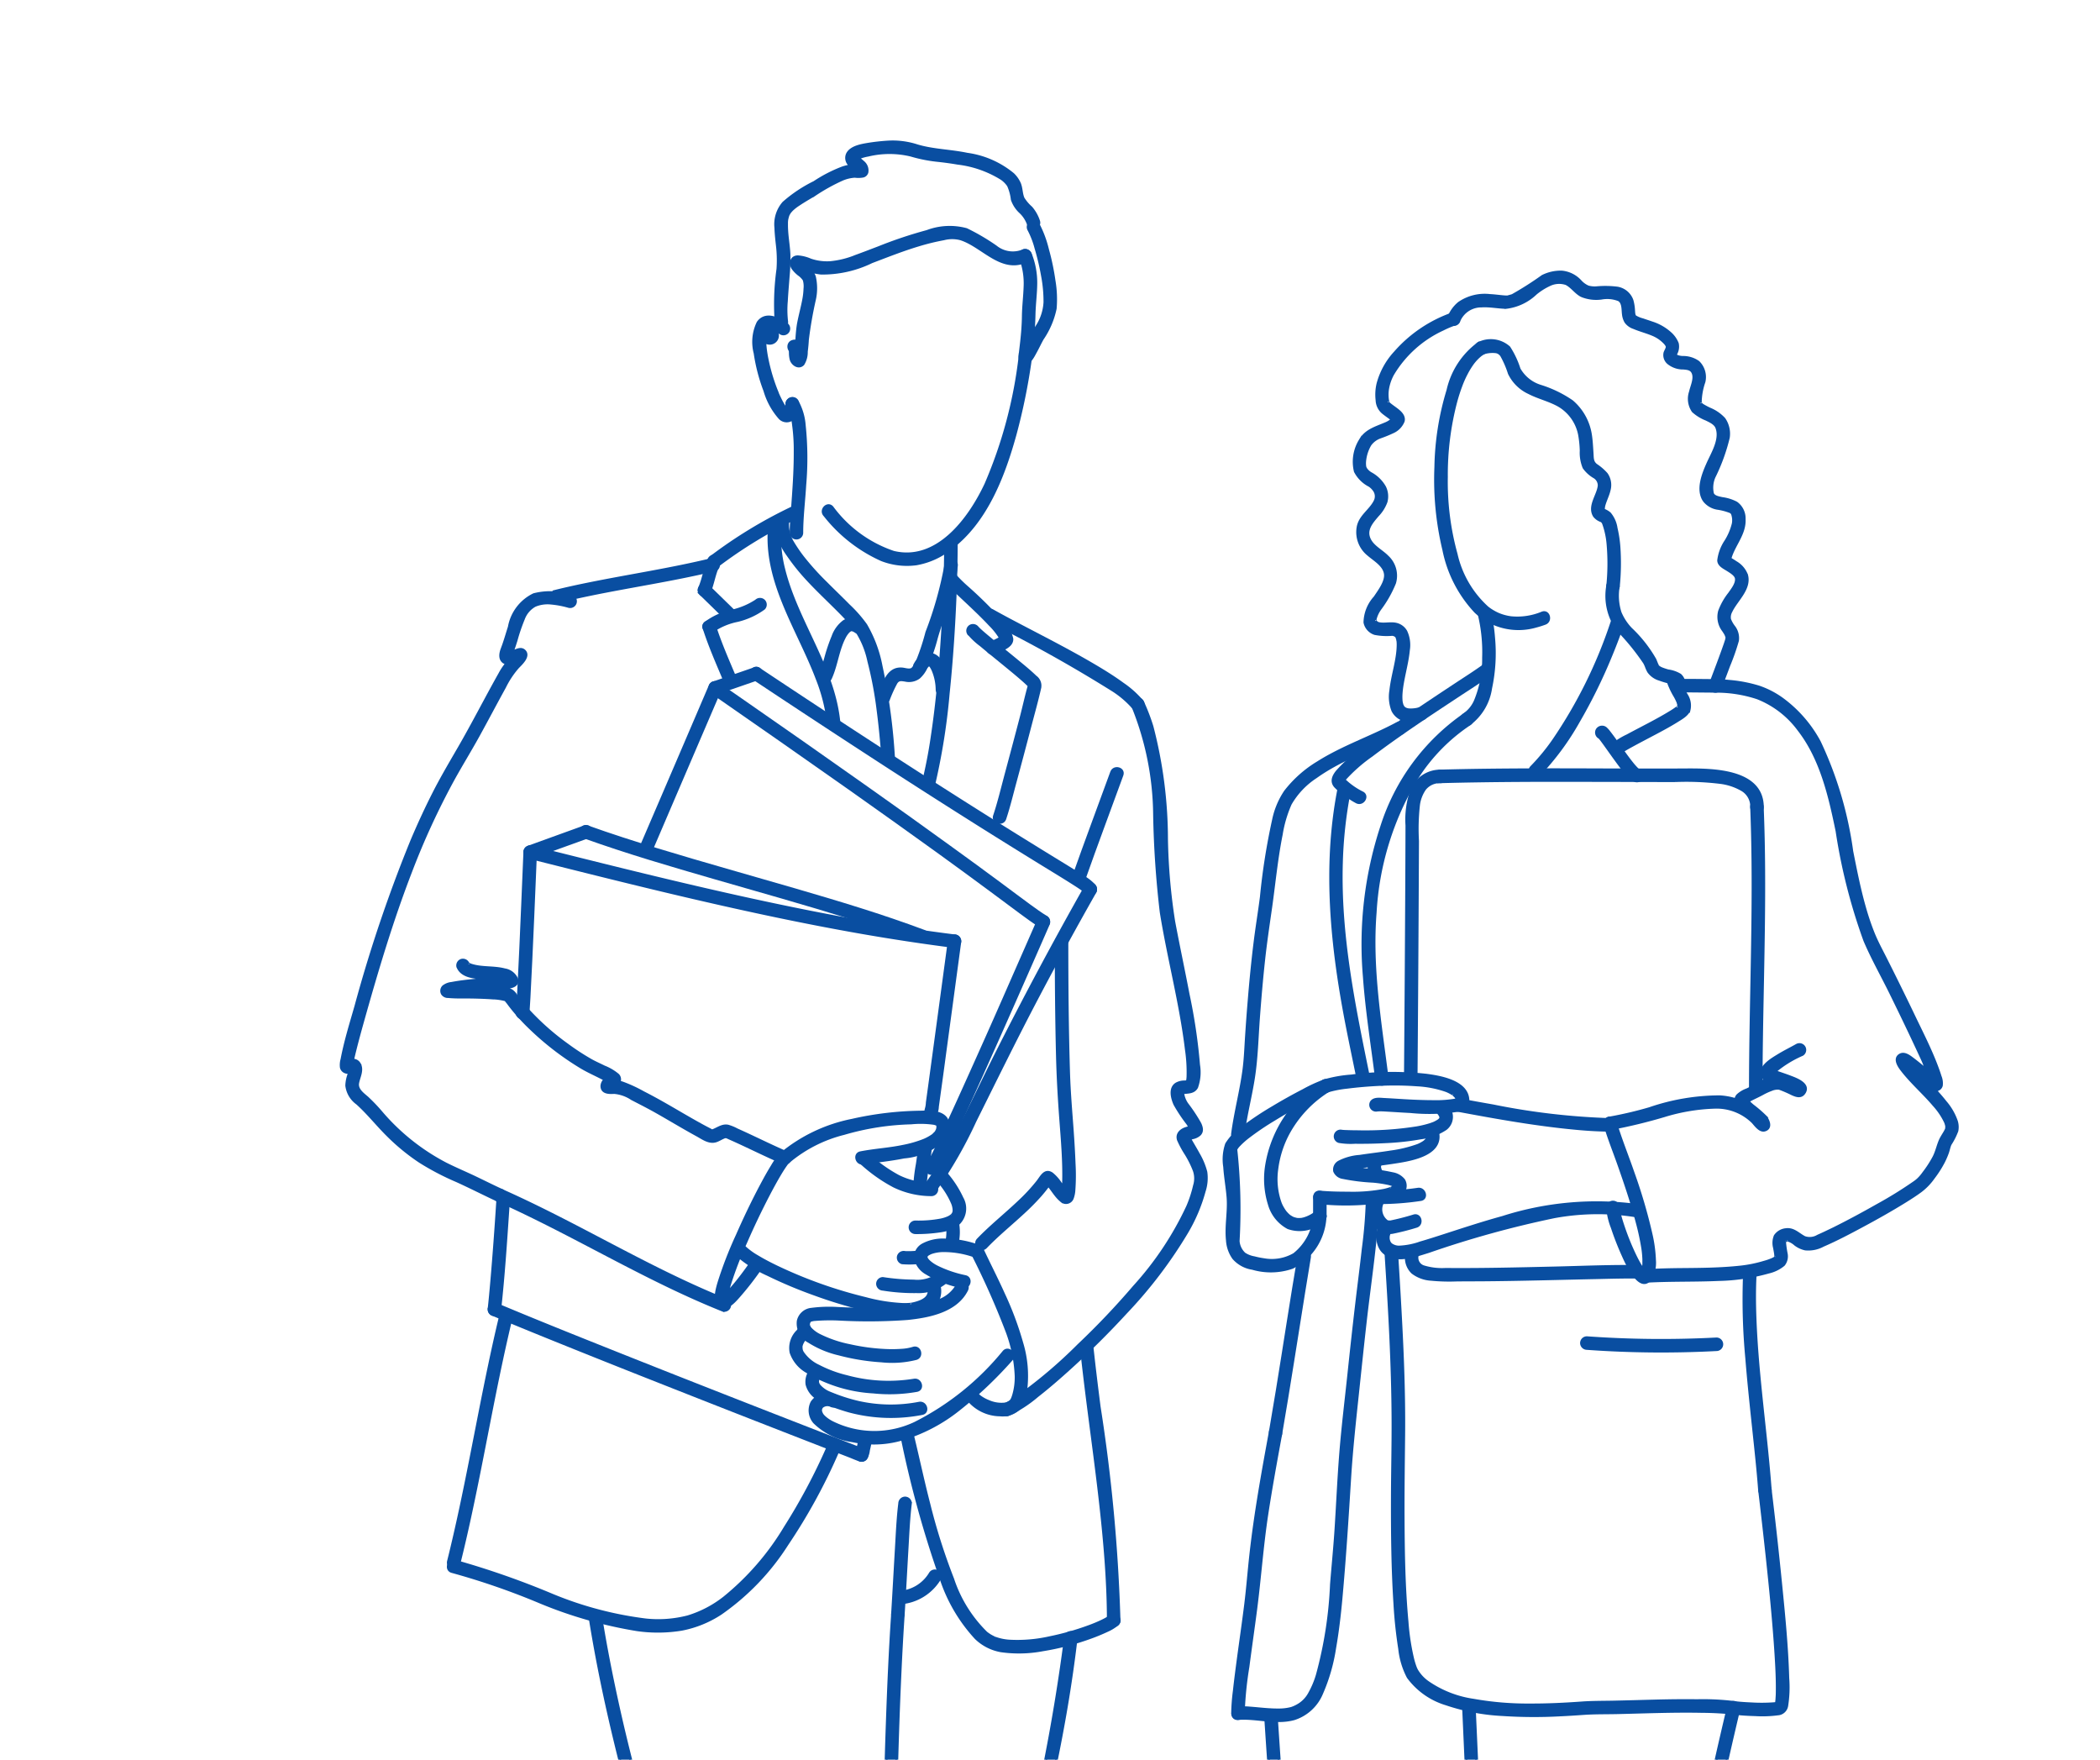 <svg xmlns="http://www.w3.org/2000/svg" xmlns:xlink="http://www.w3.org/1999/xlink" width="148" height="124" viewBox="0 0 148 124">
  <defs>
    <clipPath id="clip-path">
      <rect id="長方形_21740" data-name="長方形 21740" width="148" height="124" transform="translate(768 1790)" fill="#094ea1" stroke="#094ea1" stroke-width="1"/>
    </clipPath>
  </defs>
  <g id="マスクグループ_192" data-name="マスクグループ 192" transform="translate(-768 -1790)" clip-path="url(#clip-path)">
    <g id="グループ_41228" data-name="グループ 41228" transform="translate(159.611 1467.046)">
      <g id="Layer_2" data-name="Layer 2" transform="translate(632.435 332.954)">
        <g id="グループ_39993" data-name="グループ 39993" transform="translate(0 0)">
          <path id="パス_110725" data-name="パス 110725" d="M2224.937,612.948a2.1,2.1,0,0,1,.92-.105.535.535,0,0,1,.255.1c.044.029.005-.006.066.056l.051.052c.009.01.071.09.033.038a6.67,6.67,0,0,1,.553,1.274,2.861,2.861,0,0,0,1.384,1.365c.692.359,1.471.526,2.146.92a3.067,3.067,0,0,1,1.416,2.019,7.635,7.635,0,0,1,.119,1.15,2.721,2.721,0,0,0,.2,1.188,2.322,2.322,0,0,0,.7.645.7.7,0,0,1,.369.627c-.063.677-.764,1.45-.336,2.137a1.052,1.052,0,0,0,.475.334c.139.072.167.191.216.334a5.678,5.678,0,0,1,.264,1.291,15.586,15.586,0,0,1-.021,3c-.045.483.709.48.753,0a16.211,16.211,0,0,0,.042-2.771,8.469,8.469,0,0,0-.2-1.319,2.061,2.061,0,0,0-.461-1.039,1.425,1.425,0,0,0-.437-.25c-.047-.018,0-.007.015.044a.208.208,0,0,1-.015-.067,1.9,1.9,0,0,1,.027-.259c.1-.394.3-.752.386-1.149a1.345,1.345,0,0,0-.2-1.1,3.705,3.705,0,0,0-.729-.63c-.281-.226-.256-.472-.279-.824-.029-.437-.048-.875-.115-1.309a3.853,3.853,0,0,0-1.3-2.347,8.213,8.213,0,0,0-2.23-1.081,2.609,2.609,0,0,1-1.5-1.211,6.221,6.221,0,0,0-.714-1.516,1.916,1.916,0,0,0-2.049-.328.377.377,0,0,0,.2.727Z" transform="translate(-2144.49 -598.057)" fill="#094ea1" stroke="#094ea1" stroke-width="0.2"/>
          <path id="パス_110726" data-name="パス 110726" d="M2060.132,573.717a9.555,9.555,0,0,0-4.041,2.73,5.23,5.23,0,0,0-1.206,2.183,3.342,3.342,0,0,0-.069,1.174,1.189,1.189,0,0,0,.45.89c.135.109.278.208.417.311.05.037.1.073.146.113.029.025.056.05.084.076s.065.045.039.041l.016.028-.029-.109c0-.184.061-.116-.013-.047-.045.042-.081.094-.129.134a1.56,1.56,0,0,1-.4.227c-.681.291-1.378.476-1.767,1.171a2.864,2.864,0,0,0-.343,2.179,2.3,2.3,0,0,0,1,.994,1.3,1.3,0,0,1,.368.382.756.756,0,0,1,.044.681c-.316.691-1.088,1.091-1.22,1.887a2.018,2.018,0,0,0,.743,1.926c.422.366,1.089.733,1.18,1.341.082.548-.426,1.209-.733,1.672a2.693,2.693,0,0,0-.707,1.763,1.038,1.038,0,0,0,.7.78,4.379,4.379,0,0,0,1.2.064.449.449,0,0,1,.306.119c.039.035-.049-.076,0-.006a.507.507,0,0,1,.028.044l.031.058c.041.074-.005-.019,0,.01s.027.082.037.123c0,.02.032.174.019.08a2.322,2.322,0,0,1,.017.319c-.007,1.04-.4,2.128-.515,3.212a2.621,2.621,0,0,0,.15,1.416,1.292,1.292,0,0,0,1.141.694,3.172,3.172,0,0,0,.94-.114c.471-.115.272-.842-.2-.727a2.192,2.192,0,0,1-.814.081c.072.009-.045-.011-.069-.017a.925.925,0,0,0-.1-.031c.039.017-.064-.037-.083-.048-.057-.035,0,0,.009.01-.021-.017-.041-.036-.06-.055s-.031-.033-.046-.05c-.036-.042.048.075,0,0-.019-.032-.038-.064-.055-.1-.031-.06,0,0,0,.011a.691.691,0,0,1-.025-.069c-.015-.054-.029-.108-.042-.163,0-.021-.008-.042-.011-.063.013.076,0,.019,0,0q-.008-.077-.012-.154a3.48,3.48,0,0,1,0-.35c.057-1.008.421-2.078.52-3.135a2.253,2.253,0,0,0-.18-1.3,1.06,1.06,0,0,0-.721-.521c-.377-.075-.761.037-1.134-.029a.394.394,0,0,1-.3-.187c.037.066-.018-.095-.014-.057a.481.481,0,0,0,.005-.085,2.118,2.118,0,0,1,.345-.729,8.113,8.113,0,0,0,1.023-1.814,1.816,1.816,0,0,0-.513-1.849c-.4-.408-1.022-.7-1.267-1.231-.311-.677.166-1.2.579-1.686a2.7,2.7,0,0,0,.6-.954,1.477,1.477,0,0,0-.1-1.031,2.465,2.465,0,0,0-.987-.965,1.089,1.089,0,0,1-.334-.308.473.473,0,0,1-.082-.215,1.678,1.678,0,0,1,0-.388,2.8,2.8,0,0,1,.371-1.121,1.5,1.5,0,0,1,.717-.534,9.669,9.669,0,0,0,.914-.374,1.391,1.391,0,0,0,.712-.75c.081-.329-.177-.588-.411-.773-.137-.108-.28-.207-.42-.312-.054-.041-.107-.081-.157-.127a.477.477,0,0,1-.091-.1c.042.088-.016-.108-.023-.146a2.047,2.047,0,0,1-.028-.262,2.622,2.622,0,0,1,.019-.5,3.311,3.311,0,0,1,.356-1.065,7.988,7.988,0,0,1,3.537-3.187,6.8,6.8,0,0,1,.874-.371c.457-.155.261-.883-.2-.727Z" transform="translate(-1981.813 -561.601)" fill="#094ea1" stroke="#094ea1" stroke-width="0.2"/>
          <path id="パス_110727" data-name="パス 110727" d="M2205.7,986.777a11.284,11.284,0,0,1,.308,3.062,7.645,7.645,0,0,1-.562,3,2.26,2.26,0,0,1-.8,1c-.412.254-.034.906.38.651a3.826,3.826,0,0,0,1.481-2.508,11.823,11.823,0,0,0,.207-3.581,11.112,11.112,0,0,0-.292-1.827.377.377,0,0,0-.727.2Z" transform="translate(-2125.498 -953.486)" fill="#094ea1" stroke="#094ea1" stroke-width="0.2"/>
          <path id="パス_110728" data-name="パス 110728" d="M2408.171,949.291a4.051,4.051,0,0,0,.747,3.089,16.3,16.3,0,0,1,1.867,2.3c.028.054.054.109.079.165.045.1-.028-.068.011.026l.032.079a2.146,2.146,0,0,0,.162.351,1.447,1.447,0,0,0,.762.534c.2.075.4.134.609.19l.223.059c.046.012.2.1.124.017a1.84,1.84,0,0,1,.127.259c.191.309.487.3.8.3l2.057.019a.377.377,0,0,0,0-.754l-1.735-.016-.419,0c-.047,0-.1-.006-.144,0-.069.006-.064-.027-.01.013.153.114.067-.016.017-.113a.869.869,0,0,0-.2-.27,2.165,2.165,0,0,0-.841-.294,4.613,4.613,0,0,1-.475-.159,1.617,1.617,0,0,1-.174-.094.538.538,0,0,1-.046-.032c.083.063,0-.006-.017-.024-.056-.074.016.059-.035-.052-.016-.035-.035-.069-.051-.1.05.105-.021-.053-.032-.081-.033-.083-.068-.167-.1-.249a9.313,9.313,0,0,0-1.7-2.162,3.768,3.768,0,0,1-.755-1.15,3.886,3.886,0,0,1-.131-1.843.379.379,0,0,0-.377-.377.386.386,0,0,0-.377.377Z" transform="translate(-2318.92 -917.969)" fill="#094ea1" stroke="#094ea1" stroke-width="0.2"/>
          <path id="パス_110729" data-name="パス 110729" d="M2186.489,518.68a1.709,1.709,0,0,1,1.586-1.018c.583-.037,1.147.09,1.726.1a3.625,3.625,0,0,0,2.082-.98,4.5,4.5,0,0,1,.976-.618,1.565,1.565,0,0,1,1.184-.076c.413.21.675.641,1.094.85a2.749,2.749,0,0,0,1.385.172,2.217,2.217,0,0,1,1.237.121c.322.2.268.693.314,1.021a1.327,1.327,0,0,0,.17.526,1.135,1.135,0,0,0,.572.41c.434.185.895.3,1.328.483a2.452,2.452,0,0,1,.553.317c.133.105.436.356.462.536.019.123-.138.337-.163.463a.729.729,0,0,0,.232.676,1.642,1.642,0,0,0,1.076.375c.292.026.57.047.689.363.153.406-.107.917-.194,1.314a1.52,1.52,0,0,0,.189,1.356,3.039,3.039,0,0,0,.932.573c.268.134.622.288.736.582.321.828-.309,1.823-.633,2.552s-.769,1.831-.256,2.589a1.484,1.484,0,0,0,.918.549,4.1,4.1,0,0,1,.911.236.3.3,0,0,1,.174.188,1.336,1.336,0,0,1,.045.666,4.2,4.2,0,0,1-.528,1.239,3.111,3.111,0,0,0-.5,1.343c.005.343.4.515.645.672.215.136.562.345.6.588.063.376-.288.8-.483,1.083a4.526,4.526,0,0,0-.7,1.242,1.561,1.561,0,0,0,.276,1.356c.058.09.119.179.169.274.019.036.1.27.1.27-.022,0,.034-.151,0-.068a.983.983,0,0,0-.027.1c-.073.256-.165.506-.254.757-.237.662-.485,1.32-.734,1.977q-.094.248-.188.5c-.171.454.557.651.727.2.193-.514.39-1.028.582-1.543a15.739,15.739,0,0,0,.613-1.751,1.3,1.3,0,0,0-.265-.983,1.977,1.977,0,0,1-.292-.522.847.847,0,0,1,.1-.564c.37-.787,1.356-1.575,1.1-2.544a1.716,1.716,0,0,0-.77-.9c-.139-.1-.284-.182-.427-.272-.026-.017-.051-.038-.078-.052.08.043-.014,0,0-.006-.006.006.15.167.062.215a1.063,1.063,0,0,0,.059-.23c.282-.929,1.035-1.68.983-2.708a1.337,1.337,0,0,0-.556-1.136,3.013,3.013,0,0,0-1-.313c-.268-.058-.589-.114-.678-.35a1.9,1.9,0,0,1,.108-1.166,13.189,13.189,0,0,0,1.01-2.781,1.829,1.829,0,0,0-.305-1.311,2.838,2.838,0,0,0-1.015-.7,5.166,5.166,0,0,1-.467-.248.678.678,0,0,1-.132-.1c-.07-.065.01.034-.033-.044.041.075-.024-.1-.025-.109a4.686,4.686,0,0,1,.26-1.416,1.462,1.462,0,0,0-.4-1.381,1.829,1.829,0,0,0-1.1-.338,1.216,1.216,0,0,1-.374-.07.4.4,0,0,1-.155-.116c-.024-.031.009.028.007.044a.713.713,0,0,1,.057-.159,1.013,1.013,0,0,0,.086-.683,1.883,1.883,0,0,0-.525-.733,3.5,3.5,0,0,0-1.273-.718c-.214-.076-.431-.143-.644-.219a1.885,1.885,0,0,1-.54-.227c-.091-.1-.089-.319-.1-.447a3.211,3.211,0,0,0-.109-.68,1.323,1.323,0,0,0-1.041-.877,6.813,6.813,0,0,0-1.466-.023,1.752,1.752,0,0,1-.59-.057,1.612,1.612,0,0,1-.536-.382,2.02,2.02,0,0,0-1.317-.668,2.858,2.858,0,0,0-1.354.3,23.225,23.225,0,0,1-2.118,1.35c-.1.037-.208.06-.312.091-.147.043.073.014-.071.011-.109,0-.218-.007-.327-.018-.3-.028-.59-.067-.887-.082a3.186,3.186,0,0,0-2.173.541,2.406,2.406,0,0,0-.728,1.03.38.38,0,0,0,.263.463.386.386,0,0,0,.463-.263Z" transform="translate(-2107.707 -506.1)" fill="#094ea1" stroke="#094ea1" stroke-width="0.2"/>
          <path id="パス_110730" data-name="パス 110730" d="M2126.135,1237.036q.023-2.966.043-5.932.036-5.373.059-10.746a15.213,15.213,0,0,1,.068-2.545,2.548,2.548,0,0,1,.438-1.134,1.361,1.361,0,0,1,1.114-.5.377.377,0,0,0,0-.754,2.169,2.169,0,0,0-2.052,1.406,6.22,6.22,0,0,0-.318,2.426q-.007,2.611-.022,5.223-.027,5.166-.067,10.332-.008,1.113-.017,2.226a.377.377,0,0,0,.753,0Z" transform="translate(-2050.379 -1171.09)" fill="#094ea1" stroke="#094ea1" stroke-width="0.2"/>
          <path id="パス_110731" data-name="パス 110731" d="M2167.8,1214.468c3.7-.1,7.406-.1,11.108-.089,1.8,0,3.608.014,5.412.011a19.659,19.659,0,0,1,3.164.125,4.041,4.041,0,0,1,1.607.543,1.366,1.366,0,0,1,.63,1.194.377.377,0,0,0,.754,0c-.01-2.657-3.632-2.632-5.5-2.62-3.6.022-7.207-.021-10.81-.006-2.122.008-4.244.029-6.364.087a.377.377,0,0,0,0,.754Z" transform="translate(-2090.316 -1169.38)" fill="#094ea1" stroke="#094ea1" stroke-width="0.2"/>
          <path id="パス_110732" data-name="パス 110732" d="M2609.424,1259.089c.21,5.186.042,10.376-.043,15.563-.024,1.454-.041,2.907-.042,4.361a.377.377,0,0,0,.754,0c0-5.177.217-10.353.183-15.53-.009-1.465-.04-2.93-.1-4.394-.02-.483-.773-.486-.754,0Z" transform="translate(-2510.023 -1212.216)" fill="#094ea1" stroke="#094ea1" stroke-width="0.2"/>
          <path id="パス_110733" data-name="パス 110733" d="M2396.24,1156.772c-.027.01.179,0,.137,0,.067.031.084.037.049.019l-.031-.019q-.046-.033.026.022l-.036-.031c-.025-.025-.053-.049-.078-.074a4.711,4.711,0,0,1-.354-.4c-.279-.346-.561-.744-.831-1.123-.254-.356-.5-.716-.772-1.061a1.768,1.768,0,0,0-.206-.238.4.4,0,0,0-.64.066.388.388,0,0,0,.135.515.379.379,0,0,0,.515-.135l-.126.126-.19.052a.356.356,0,0,1-.219-.083c.01.016.032.029.044.044.033.041.068.079.1.12.065.08-.011-.016.031.039l.06.08c.061.081.12.163.18.245.266.369.527.742.795,1.109s.52.714.813,1.042c.182.2.487.538.8.417a.388.388,0,0,0,.263-.464.38.38,0,0,0-.464-.263Z" transform="translate(-2304.988 -1112.501)" fill="#094ea1" stroke="#094ea1" stroke-width="0.2"/>
          <path id="パス_110734" data-name="パス 110734" d="M2413.237,1088.6c.018-.017.037-.032.056-.048-.089.077,0,0,.029-.018.073-.048.146-.1.22-.141.2-.122.405-.235.611-.347.529-.289,1.065-.566,1.6-.85.511-.272,1.023-.546,1.514-.852.3-.189.729-.417.874-.765a1.365,1.365,0,0,0-.173-1.062,8.632,8.632,0,0,1-.52-1.031c-.145-.461-.872-.264-.727.2a5.379,5.379,0,0,0,.444.912,3.9,3.9,0,0,1,.2.411,2.955,2.955,0,0,1,.073.3c.016.047.027-.12,0-.024.007-.03.055-.052,0,0-.032.027-.173.151-.118.109a5.627,5.627,0,0,1-.509.34c-.97.594-2,1.091-3,1.634a5.349,5.349,0,0,0-1.111.695c-.356.331.178.863.533.533Z" transform="translate(-2323.154 -1045.529)" fill="#094ea1" stroke="#094ea1" stroke-width="0.2"/>
          <path id="パス_110735" data-name="パス 110735" d="M2073.232,1135.094a15.187,15.187,0,0,0-5.82,7.891,26.616,26.616,0,0,0-1.227,10.573c.173,2.414.56,4.807.861,7.206a.389.389,0,0,0,.377.377.379.379,0,0,0,.377-.377c-.489-3.9-1.164-7.78-.851-11.721a20.5,20.5,0,0,1,2.946-9.5,12.831,12.831,0,0,1,3.717-3.794c.4-.265.027-.917-.38-.651Z" transform="translate(-1994.078 -1094.736)" fill="#094ea1" stroke="#094ea1" stroke-width="0.2"/>
          <path id="パス_110736" data-name="パス 110736" d="M2034.5,1066.308c-.642.467-1.317.891-1.98,1.329-1.059.7-2.118,1.4-3.167,2.115-1.083.738-2.161,1.486-3.205,2.279a10.973,10.973,0,0,0-2.009,1.757c-.249.313-.43.682-.128,1.034a4.282,4.282,0,0,0,.8.652,5,5,0,0,0,.718.459c.436.206.819-.444.38-.651a5.075,5.075,0,0,1-1.275-.9c-.028-.027-.06-.081-.094-.1.035.018.05.087.053.15,0-.079-.02.092-.009.041a.288.288,0,0,0,.018-.06c.011.033-.051.089-.008.024.012-.018.021-.039.033-.057s.031-.045.045-.069c.056-.092-.033.036.016-.023a11.212,11.212,0,0,1,1.874-1.642c1.977-1.5,4.057-2.861,6.126-4.228.732-.483,1.479-.951,2.188-1.467a.389.389,0,0,0,.135-.516.379.379,0,0,0-.516-.135Z" transform="translate(-1953.95 -1029.414)" fill="#094ea1" stroke="#094ea1" stroke-width="0.2"/>
          <path id="パス_110737" data-name="パス 110737" d="M2021.092,1237.73c-1.054,5.481-.465,11.055.588,16.486.246,1.269.515,2.533.773,3.8.1.475.824.274.727-.2-1.016-4.971-2.046-9.95-1.886-15.054a30.613,30.613,0,0,1,.525-4.831c.091-.474-.635-.677-.727-.2Z" transform="translate(-1950.801 -1192.017)" fill="#094ea1" stroke="#094ea1" stroke-width="0.2"/>
          <path id="パス_110738" data-name="パス 110738" d="M1894.323,1148.322c-1.822.968-3.8,1.632-5.547,2.738a8.33,8.33,0,0,0-2.291,2.039,5.613,5.613,0,0,0-.837,2.014,45.652,45.652,0,0,0-.853,5.4c-.13,1.023-.31,2.106-.441,3.161-.175,1.4-.311,2.81-.426,4.219q-.1,1.2-.178,2.407c-.053.791-.079,1.588-.181,2.375-.2,1.536-.611,3.034-.808,4.57a.379.379,0,0,0,.377.377.386.386,0,0,0,.377-.377c.172-1.345.521-2.659.728-4,.213-1.38.245-2.784.347-4.175s.22-2.754.369-4.127c.136-1.246.322-2.483.5-3.724.238-1.7.4-3.418.739-5.105a8.722,8.722,0,0,1,.634-2.151,5.61,5.61,0,0,1,1.8-1.9c1.862-1.331,4.07-2.028,6.077-3.094.428-.228.048-.878-.38-.651Z" transform="translate(-1819.945 -1107.314)" fill="#094ea1" stroke="#094ea1" stroke-width="0.2"/>
          <path id="パス_110739" data-name="パス 110739" d="M1878.216,1649.65a10.243,10.243,0,0,0-1.466.673q-1.1.568-2.163,1.208a22.37,22.37,0,0,0-2.058,1.367,3.82,3.82,0,0,0-1.191,1.2,3.322,3.322,0,0,0-.138,1.6c.047.718.178,1.427.237,2.144.083,1.014-.15,2.027-.043,3.037a2.416,2.416,0,0,0,.441,1.257,2.195,2.195,0,0,0,1.326.723,4.612,4.612,0,0,0,2.805-.068,4.208,4.208,0,0,0,2.307-3.5.39.39,0,0,0-.263-.464.379.379,0,0,0-.464.263,3.831,3.831,0,0,1-1.441,2.785,3.142,3.142,0,0,1-2.127.375,5.992,5.992,0,0,1-.693-.139,1.776,1.776,0,0,1-.7-.274,1.362,1.362,0,0,1-.432-.9,39.022,39.022,0,0,0-.162-6.452c.013-.1-.006,0,.006-.024s.04-.069.06-.1.03-.044.046-.065c-.007.01-.051.063-.006.009s.082-.1.125-.141a5.724,5.724,0,0,1,.636-.566,19.306,19.306,0,0,1,1.817-1.229q1.12-.688,2.286-1.3c.3-.159.611-.315.921-.461.116-.054.233-.108.351-.158-.089.037.032-.012.062-.024s.081-.03.122-.044c.459-.151.262-.879-.2-.727Z" transform="translate(-1808.938 -1583.481)" fill="#094ea1" stroke="#094ea1" stroke-width="0.2"/>
          <path id="パス_110740" data-name="パス 110740" d="M1933.186,1649.647a8.547,8.547,0,0,0-3.966,5.889,5.971,5.971,0,0,0,.185,2.754,2.705,2.705,0,0,0,1.329,1.665,2.438,2.438,0,0,0,2.5-.543.379.379,0,0,0,0-.533.386.386,0,0,0-.533,0,2.386,2.386,0,0,1-.874.452c-.037.009-.074.016-.111.025-.068.015-.041.007-.04.007a1.726,1.726,0,0,1-.226.008c-.034,0-.068,0-.1-.007-.008,0,.054.015-.028-.005-.065-.016-.129-.031-.192-.051-.012,0-.108-.042-.061-.022s-.044-.022-.058-.029c-.063-.035-.124-.072-.183-.112s.022.021-.028-.021c-.027-.022-.053-.045-.078-.069-.056-.052-.108-.108-.158-.165-.021-.023-.041-.048-.06-.073.049.062-.016-.024-.027-.039-.046-.069-.091-.138-.132-.21a2.2,2.2,0,0,1-.189-.407,5.018,5.018,0,0,1-.22-2.333,7.194,7.194,0,0,1,.907-2.712,8.159,8.159,0,0,1,2.723-2.817c.408-.26.03-.913-.38-.651Z" transform="translate(-1863.997 -1583.441)" fill="#094ea1" stroke="#094ea1" stroke-width="0.2"/>
          <path id="パス_110741" data-name="パス 110741" d="M2006.738,1640.688a7.488,7.488,0,0,1,1.4-.277c.777-.1,1.559-.163,2.342-.2a21.618,21.618,0,0,1,2.588.032,7.405,7.405,0,0,1,2.069.4l.086.034.079.037a2.391,2.391,0,0,1,.212.114c.03.018.06.038.089.057.059.038.03.02.029.019.05.041.094.086.141.13.027.026.062.075.017.014a.835.835,0,0,1,.05.073c.015.025.029.051.042.076.029.053-.018-.068,0,.013.008.027.015.057.024.083.025.071,0,.012,0,.012a1.225,1.225,0,0,1,0,.2.379.379,0,0,0,.377.377.385.385,0,0,0,.377-.377c.144-1.474-1.93-1.819-2.976-1.95a22.055,22.055,0,0,0-5.241.062,9.052,9.052,0,0,0-1.914.342c-.455.158-.26.886.2.727Z" transform="translate(-1937.259 -1573.793)" fill="#094ea1" stroke="#094ea1" stroke-width="0.2"/>
          <path id="パス_110742" data-name="パス 110742" d="M2077.228,1676.19c.179-.3-.322.231-.178.154-.081.043-.088,0-.022.007s.111,0,.166,0c.182,0,.364.014.546.024.531.03,1.062.067,1.594.093a13.343,13.343,0,0,0,3.439-.1c.474-.1.273-.829-.2-.727a7.787,7.787,0,0,1-1.589.123c-.651,0-1.3-.025-1.952-.061-.519-.029-1.038-.067-1.557-.092-.282-.014-.725-.088-.9.2a.377.377,0,0,0,.651.38Z" transform="translate(-2003.974 -1608.137)" fill="#094ea1" stroke="#094ea1" stroke-width="0.2"/>
          <path id="パス_110743" data-name="パス 110743" d="M2034.025,1683.235c.047.057-.024-.038.016.019.016.023.032.046.047.07s.026.045.04.068.044.1.022.043.017.073.024.1c-.032-.141-.013.077,0,.006.011-.091-.04.114-.008.032.023-.058-.032.049-.047.074.055-.089-.005,0-.038.035-.016.016-.034.03-.05.045-.044.04.062-.04-.009.007a2.518,2.518,0,0,1-.305.172c-.013.006-.092.04-.051.023s-.043.016-.056.021c-.067.024-.134.049-.2.071a7.3,7.3,0,0,1-.934.224,23.317,23.317,0,0,1-4.2.277c-.268,0-.535-.006-.8-.017-.085,0-.169-.008-.253-.014a.717.717,0,0,0-.078-.007c-.042,0,.12.024.049.005a.377.377,0,0,0-.2.727,4.865,4.865,0,0,0,1.119.057q1.086.013,2.171-.045a19,19,0,0,0,2.459-.269,4.071,4.071,0,0,0,1.756-.641,1.054,1.054,0,0,0,.074-1.619c-.309-.374-.84.162-.533.533Z" transform="translate(-1956.665 -1614.773)" fill="#094ea1" stroke="#094ea1" stroke-width="0.2"/>
          <path id="パス_110744" data-name="パス 110744" d="M2006.088,1718.068a.39.39,0,0,1-.092.306,1.664,1.664,0,0,1-.121.116c-.074.064.065-.044-.018.013l-.077.052a2.47,2.47,0,0,1-.361.187,9.189,9.189,0,0,1-1.922.466c-.738.118-1.447.195-2.19.309a3.76,3.76,0,0,0-1.452.4.606.606,0,0,0-.315.645.748.748,0,0,0,.6.451,14.238,14.238,0,0,0,2.107.26,8.677,8.677,0,0,1,1.044.155,2.558,2.558,0,0,1,.381.111c-.08-.032.066.035.091.049s.081.024,0,0a.405.405,0,0,1,.031.03c-.036-.05-.044-.06-.022-.029,0,.069-.019-.1-.006-.015,0,.012.014.037.011.047.027-.077-.022-.058-.007-.01.023.071-.01-.088,0-.016s.018-.081.006-.011c0,.02-.065.087.009,0-.023.027-.128.115-.05.058a1.38,1.38,0,0,1-.145.089c-.027.015-.056.028-.084.04.079-.036-.024.009-.034.012a3.557,3.557,0,0,1-.44.126,11.814,11.814,0,0,1-2.538.2c-.664,0-1.333-.013-2-.072-.483-.043-.48.711,0,.754a18.432,18.432,0,0,0,4.256-.069c.554-.081,1.344-.205,1.66-.736a.774.774,0,0,0,0-.791,1.268,1.268,0,0,0-.771-.452,14.411,14.411,0,0,0-2.333-.311,6.459,6.459,0,0,1-.909-.127c-.056-.013-.11-.031-.166-.045-.027-.007-.1-.016,0,0a.159.159,0,0,1-.053-.027c-.05-.047.056.072.024.019.054.089.037,0,.063.111,0-.005,0,.192,0,.138,0,.025-.041.1-.015.042-.057.124,0-.018.013,0s-.093.055-.018.018c.018-.009.034-.021.052-.03l.058-.028c.074-.036-.084.031,0,0,.059-.021.118-.041.178-.059a6.708,6.708,0,0,1,.812-.17c.741-.121,1.453-.2,2.208-.312,1.085-.167,3.557-.471,3.258-2.089-.088-.476-.814-.274-.727.2Z" transform="translate(-1929.527 -1648.033)" fill="#094ea1" stroke="#094ea1" stroke-width="0.2"/>
          <path id="パス_110745" data-name="パス 110745" d="M1997.825,1806.471v1.332a.377.377,0,0,0,.753,0v-1.332a.377.377,0,0,0-.753,0Z" transform="translate(-1929.23 -1732.098)" fill="#094ea1" stroke="#094ea1" stroke-width="0.2"/>
          <path id="パス_110746" data-name="パス 110746" d="M2191.812,1677.132c2.878.538,5.773,1.059,8.692,1.314.71.062,1.422.1,2.135.106a.377.377,0,0,0,0-.754,49.076,49.076,0,0,1-8.251-.963q-1.189-.207-2.375-.43c-.474-.089-.677.638-.2.727Z" transform="translate(-2113.213 -1608.906)" fill="#094ea1" stroke="#094ea1" stroke-width="0.2"/>
          <path id="パス_110747" data-name="パス 110747" d="M2104.8,1820.438a21.777,21.777,0,0,0-9.6.835c-1.385.38-2.749.829-4.115,1.271-.55.178-1.1.356-1.657.516a5.129,5.129,0,0,1-1.523.3.951.951,0,0,1-.552-.174.421.421,0,0,1-.135-.169c-.049-.086-.012-.005-.035-.079-.012-.042-.023-.084-.033-.127s.005.061,0,0a.8.8,0,0,1-.005-.08c0-.042,0-.084,0-.126,0-.072,0-.006,0,.008a.694.694,0,0,1,.015-.074c.011-.037.021-.075.034-.112s-.03.06-.006.013l.031-.059c.045-.083-.012.018.015-.026s.06-.085.011-.018c.043-.059-.035,0,.029-.014a.377.377,0,0,0-.2-.727c-.873.219-.816,1.526-.318,2.057.813.866,2.247.318,3.2.03a71.046,71.046,0,0,1,8.886-2.459,16.934,16.934,0,0,1,5.757-.065c.474.086.677-.64.2-.727Z" transform="translate(-2013.352 -1745.481)" fill="#094ea1" stroke="#094ea1" stroke-width="0.2"/>
          <path id="パス_110748" data-name="パス 110748" d="M2077.219,1802.852a19.856,19.856,0,0,0,3.154-.22c.478-.078.275-.8-.2-.727a18.63,18.63,0,0,1-2.954.193.377.377,0,0,0,0,.754Z" transform="translate(-2004.29 -1728.103)" fill="#094ea1" stroke="#094ea1" stroke-width="0.2"/>
          <path id="パス_110749" data-name="パス 110749" d="M2404.893,1702.755c.281.95.655,1.876.984,2.811.469,1.331.921,2.671,1.282,4.036a17.5,17.5,0,0,1,.407,1.895,6.965,6.965,0,0,1,.067.728c0,.111,0,.222,0,.332,0,.051-.006.1-.011.153,0,.027-.005.054-.009.081.009-.066,0-.011-.005.023-.016.08-.037.156-.059.234-.006.021-.015.041-.023.062,0-.009.037-.077.007-.021a.707.707,0,0,0-.059.1c-.006.02.046-.044.053-.047a.534.534,0,0,1,.112-.035c.024,0,.151.039.086.013s.043.05-.023-.019l-.071-.073c-.016-.017-.031-.036-.045-.054-.039-.046.054.073-.007-.009s-.129-.186-.188-.283c-.143-.234-.268-.478-.388-.725a17.656,17.656,0,0,1-.8-1.966c-.1-.292-.194-.587-.271-.886-.028-.11-.054-.22-.075-.331-.007-.037-.021-.166-.012-.061,0-.043-.008-.085-.009-.128a.377.377,0,0,0-.754,0,4.948,4.948,0,0,0,.333,1.422,20.1,20.1,0,0,0,.768,1.966c.208.461,1.189,2.7,1.928,1.614a2.237,2.237,0,0,0,.278-1.288,9.755,9.755,0,0,0-.25-1.85,37.532,37.532,0,0,0-1.272-4.331c-.408-1.188-.89-2.36-1.246-3.565a.377.377,0,0,0-.727.2Z" transform="translate(-2315.831 -1633.497)" fill="#094ea1" stroke="#094ea1" stroke-width="0.2"/>
          <path id="パス_110750" data-name="パス 110750" d="M2405.458,1604.883a37.161,37.161,0,0,0,3.714-.9,13.5,13.5,0,0,1,3.542-.595,3.654,3.654,0,0,1,2.705,1.037c.2.218.5.664.839.567.5-.143.244-.72.02-.966a9.029,9.029,0,0,0-.853-.735,3.3,3.3,0,0,1-.37-.351c-.025-.03-.032-.056-.075-.109l-.015-.029c.017.043.021.044.009.005q.044.191-.078.254c.026-.019.053-.036.081-.052.347-.207.732-.371,1.089-.562a4.65,4.65,0,0,1,.675-.312,1.107,1.107,0,0,1,.547-.08,8.42,8.42,0,0,1,.906.392c.3.134.631.255.852-.093.386-.609-.623-.958-1.015-1.108-.344-.131-.694-.244-1.041-.366-.067-.024-.135-.047-.2-.073l-.085-.033c-.08-.032.072.03-.016-.007s-.075-.086-.028,0l.092.312.01-.03c-.067.043.049-.056.016-.019a7.781,7.781,0,0,1,2.124-1.361.377.377,0,0,0-.38-.651c-.429.243-.871.458-1.291.715s-1,.591-1.182,1.085c-.16.443.236.605.572.731.394.147.8.27,1.19.419a2.952,2.952,0,0,1,.529.238,1.037,1.037,0,0,1,.094.061c-.084-.063-.007-.006.007.015a.276.276,0,0,1-.047-.287c.021-.049.144-.141.055-.094l.19-.051c-.008,0,.128,0,.074.007l-.028-.01s.05.021.013.006l-.048-.021-.337-.151c-.234-.106-.468-.213-.707-.306a2.259,2.259,0,0,0-1.782.353c-.273.14-.536.3-.815.43a1.932,1.932,0,0,0-.65.388c-.394.434.184.976.5,1.246.219.19.451.365.669.556a2.36,2.36,0,0,1,.25.242c.009.011.031.044.031.036,0,.015,0-.116-.007-.1l.263-.263h-.006l.29.038c-.037-.02.024.018.025.02a.41.41,0,0,0-.055-.052c-.038-.042-.08-.081-.119-.121q-.118-.123-.232-.25a3.184,3.184,0,0,0-.753-.6,4.722,4.722,0,0,0-2.114-.647,15.227,15.227,0,0,0-4.958.834,27,27,0,0,1-2.877.672.379.379,0,0,0-.263.464.386.386,0,0,0,.464.263Z" transform="translate(-2315.933 -1535.362)" fill="#094ea1" stroke="#094ea1" stroke-width="0.2"/>
          <path id="パス_110751" data-name="パス 110751" d="M2460.567,1089.245a9.242,9.242,0,0,1,2.965.467,6.641,6.641,0,0,1,2.921,2.255c1.576,2.033,2.177,4.666,2.685,7.134a40.086,40.086,0,0,0,1.958,7.706c.532,1.253,1.213,2.452,1.813,3.673.692,1.408,1.374,2.821,2.033,4.245q.1.216.2.433c.029.064.058.128.087.191s-.041-.1-.007-.016c.074.188.151.376.222.565.093.248.185.5.258.752.024.084.038.171.063.254-.036-.12.007-.026,0-.021-.037.019.021-.048.011-.044.081-.03.427-.326.51-.2,0,0-.025-.01-.025-.015s-.123-.092-.056-.039c-.062-.049-.122-.1-.182-.148-.155-.129-.309-.26-.463-.39-.356-.3-.712-.6-1.085-.882-.237-.177-.588-.465-.9-.282-.412.245-.095.743.106,1.008.684.9,1.557,1.646,2.287,2.508a4.914,4.914,0,0,1,.814,1.208,1.554,1.554,0,0,1,.081.276c.012.061,0-.055,0,0,0,.017,0,.034,0,.051s-.008.148,0,.113-.02.067-.025.078a1.8,1.8,0,0,1-.107.206c-.1.174-.213.339-.3.522-.183.405-.262.84-.47,1.239a7.9,7.9,0,0,1-.714,1.1,3.019,3.019,0,0,1-.384.451,2.46,2.46,0,0,1-.319.249,28.763,28.763,0,0,1-2.579,1.591c-1.008.572-2.028,1.123-3.066,1.638-.208.1-.417.2-.627.3q-.141.066-.283.13l-.114.051c-.018.008-.154.066-.076.033a1.115,1.115,0,0,1-.952.105c-.446-.229-.771-.632-1.324-.553a1.021,1.021,0,0,0-.742.442,1.315,1.315,0,0,0-.048.839c.021.133.05.265.068.4.007.051.013.1.015.151,0,.031.009.151,0,.115.012.049-.009.02.014,0a1.176,1.176,0,0,1-.256.149,4,4,0,0,1-.578.2,9.071,9.071,0,0,1-1.674.339c-1.377.149-2.755.16-4.139.171-.846.007-1.69.03-2.535.078-.482.028-.485.781,0,.754,1.708-.1,3.418-.048,5.126-.124a13.959,13.959,0,0,0,3.536-.525,2.53,2.53,0,0,0,1.058-.519.941.941,0,0,0,.186-.789,7.1,7.1,0,0,1-.114-.821c0-.033-.023-.051.014-.1-.026.032-.045.06,0,.044a1.593,1.593,0,0,1,.148-.062s.106-.006.07-.01a1.426,1.426,0,0,1,.524.3,1.791,1.791,0,0,0,.707.328,2.182,2.182,0,0,0,1.255-.258c.927-.4,1.822-.873,2.71-1.349,1.048-.562,2.087-1.145,3.1-1.774.366-.228.731-.461,1.077-.719a4.177,4.177,0,0,0,.877-.915,7.6,7.6,0,0,0,.726-1.139,5.774,5.774,0,0,0,.27-.627c.072-.2.105-.416.194-.607a4.755,4.755,0,0,0,.473-.935,1.388,1.388,0,0,0-.035-.677,4.149,4.149,0,0,0-.792-1.364c-.381-.487-.806-.938-1.234-1.385-.374-.391-.76-.775-1.11-1.188a3.241,3.241,0,0,1-.286-.4c-.048-.073-.013.006-.01-.016.015-.089-.011.124-.011.124s-.354.268-.318.251c.01-.005-.106-.008-.071-.007s-.069-.046,0,0c.631.431,1.218.958,1.847,1.47a2.352,2.352,0,0,0,.325.246.405.405,0,0,0,.6-.253,1.272,1.272,0,0,0-.091-.646c-.075-.248-.165-.492-.256-.734-.442-1.167-1.014-2.286-1.553-3.409q-1.024-2.136-2.091-4.251c-.275-.542-.564-1.077-.793-1.64a17.89,17.89,0,0,1-.629-1.849c-.373-1.306-.636-2.64-.9-3.971a26.39,26.39,0,0,0-2.286-7.711,9.052,9.052,0,0,0-2.457-2.893,6.182,6.182,0,0,0-1.813-.976,9.865,9.865,0,0,0-2.1-.4c-.322-.032-.646-.056-.969-.056a.377.377,0,0,0,0,.754Z" transform="translate(-2363.716 -1050.534)" fill="#094ea1" stroke="#094ea1" stroke-width="0.2"/>
          <path id="パス_110752" data-name="パス 110752" d="M1937.831,1888.183c-.545,3.18-1.022,6.372-1.543,9.557q-.239,1.464-.491,2.925c-.082.474.644.678.727.2.578-3.341,1.088-6.693,1.629-10.04q.2-1.222.4-2.442c.081-.474-.645-.678-.727-.2Z" transform="translate(-1870.312 -1809.792)" fill="#094ea1" stroke="#094ea1" stroke-width="0.2"/>
          <path id="パス_110753" data-name="パス 110753" d="M2126.774,1887.906a1.419,1.419,0,0,0,.433,1.212,2.39,2.39,0,0,0,1.316.478,13.227,13.227,0,0,0,1.755.051c.64-.008,1.279-.006,1.918-.011,2.641-.02,5.281-.1,7.921-.155.976-.022,1.954-.052,2.93-.037a.377.377,0,0,0,0-.753c-1.953-.03-3.91.061-5.862.106-2.551.059-5.107.122-7.658.1a4.443,4.443,0,0,1-1.551-.185.671.671,0,0,1-.448-.8c.039-.483-.715-.481-.754,0Z" transform="translate(-2051.696 -1809.445)" fill="#094ea1" stroke="#094ea1" stroke-width="0.2"/>
          <path id="パス_110754" data-name="パス 110754" d="M2600.19,1913.6a44.1,44.1,0,0,0,.156,5.942c.165,2.075.4,4.144.616,6.214.108,1.029.212,2.058.289,3.09.036.481.79.484.754,0-.3-4.006-.914-7.985-1.071-12-.042-1.081-.052-2.163.009-3.244.027-.484-.727-.483-.753,0Z" transform="translate(-2501.29 -1833.849)" fill="#094ea1" stroke="#094ea1" stroke-width="0.2"/>
          <path id="パス_110755" data-name="パス 110755" d="M1213.591,579.04c-.567-.416-1.466-.824-1.975-.1a3.127,3.127,0,0,0-.207,2.154,12.459,12.459,0,0,0,.688,2.638,5.012,5.012,0,0,0,1.033,1.9.658.658,0,0,0,.922.084,1.645,1.645,0,0,0,.359-1.057.38.38,0,0,0-.377-.377.385.385,0,0,0-.377.377c0,.018-.018.148-.011.1s-.011.065-.014.084a1.852,1.852,0,0,1-.046.2c-.008.028-.019.055-.027.083-.023.08.029-.089,0,0,0,.008-.022.052-.029.052l-.015.023c.052-.1.054-.062.028-.038s.053-.029.072-.033c-.067.014.036,0,.053,0-.08,0,.086.02.042.009-.1-.025.084.044-.014-.006s.05.065-.034-.027c-.034-.037-.07-.073-.1-.111s-.04-.052,0,0c-.02-.027-.041-.055-.06-.083a3.827,3.827,0,0,1-.221-.363c-.08-.147-.153-.3-.223-.45l-.055-.124c-.009-.019-.016-.038-.024-.056-.025-.057.034.083,0-.011s-.073-.178-.107-.268a12.932,12.932,0,0,1-.673-2.388c-.017-.1-.032-.2-.047-.293,0-.021-.006-.043-.009-.064,0,.014.01.078,0,0-.006-.052-.013-.1-.018-.156-.018-.176-.031-.353-.033-.529a3.732,3.732,0,0,1,.023-.464c-.014.122.014-.072.023-.112.015-.064.036-.124.055-.186.007-.021-.041.065.007-.013.015-.024.031-.051.044-.076.039-.077-.009.006,0,0s.037-.038.056-.056-.081.05,0,0-.042.008-.005,0a.28.28,0,0,0,.078-.021c-.009.008-.073-.018,0,0a.452.452,0,0,0,.093,0c-.125,0-.019,0,.02.007l.108.031a.548.548,0,1,0,.061.022,3.31,3.31,0,0,1,.561.341.38.38,0,0,0,.516-.135.385.385,0,0,0-.135-.516Z" transform="translate(-1182.237 -566.205)" fill="#094ea1" stroke="#094ea1" stroke-width="0.2"/>
          <path id="パス_110756" data-name="パス 110756" d="M1308.667,639.065a10.61,10.61,0,0,0,4.024,3.158,4.934,4.934,0,0,0,2.441.291,5.359,5.359,0,0,0,2.378-1.059c2.536-1.879,3.771-5.121,4.583-8.056a42.793,42.793,0,0,0,1.085-5.341.39.39,0,0,0-.263-.463.379.379,0,0,0-.464.263,31.972,31.972,0,0,1-2.411,9.042c-1.141,2.433-3.41,5.543-6.51,4.8a8.918,8.918,0,0,1-4.33-3.164c-.318-.367-.849.168-.533.533Z" transform="translate(-1274.602 -612.78)" fill="#094ea1" stroke="#094ea1" stroke-width="0.2"/>
          <path id="パス_110757" data-name="パス 110757" d="M1260.941,461.229l-.37-.2c.008.039.009.034,0-.014a.494.494,0,0,0,.005.072c0,.07,0,.14.007.209a1.922,1.922,0,0,0,.055.477c.1.339.534.643.837.325a1.6,1.6,0,0,0,.235-.877c.034-.279.063-.56.077-.841a28.352,28.352,0,0,1,.5-2.855,3.645,3.645,0,0,0-.006-1.57c-.12-.392-.5-.625-.779-.894-.03-.029-.086-.117-.122-.132.11.046-.192.449-.275.367a.4.4,0,0,0,.067,0c-.031-.009.125.032.158.041.079.021.157.046.235.072a5.435,5.435,0,0,0,1.178.279,7.9,7.9,0,0,0,3.57-.8c1.1-.417,2.19-.851,3.316-1.188a16.063,16.063,0,0,1,1.765-.43,2.362,2.362,0,0,1,1.188,0c1.584.5,2.922,2.462,4.744,1.512.43-.224.05-.875-.38-.651a1.913,1.913,0,0,1-1.888-.3,15.061,15.061,0,0,0-2.066-1.213,4.512,4.512,0,0,0-2.776.136,30.2,30.2,0,0,0-3.387,1.133c-.545.208-1.09.419-1.639.618a6.3,6.3,0,0,1-1.789.442,3.6,3.6,0,0,1-1.4-.185,2.7,2.7,0,0,0-.891-.224c-.469.005-.57.487-.336.822a2.314,2.314,0,0,0,.4.409,1.431,1.431,0,0,1,.382.386,1.613,1.613,0,0,1,.055.629,4.956,4.956,0,0,1-.089.779c-.1.532-.243,1.054-.348,1.584-.149.751-.12,1.531-.247,2.275-.012.067-.029.133-.041.2a.386.386,0,0,0-.016.053q.078-.234.42-.175a.13.13,0,0,1,.081.088.564.564,0,0,1-.026-.118c-.008-.08-.008-.162-.01-.243-.01-.336-.117-.885-.6-.725-.458.153-.261.881.2.727Z" transform="translate(-1228.928 -446.441)" fill="#094ea1" stroke="#094ea1" stroke-width="0.2"/>
          <path id="パス_110758" data-name="パス 110758" d="M1584.511,447.156a5,5,0,0,1,.348,2.031c-.022.717-.113,1.429-.123,2.147-.008.6-.056,1.2-.123,1.8-.028.252-.059.5-.088.756a1.161,1.161,0,0,0-.016.43.389.389,0,0,0,.363.277c.329.029.578-.507.708-.74.173-.31.321-.633.494-.943a5.888,5.888,0,0,0,.909-2.126,7.777,7.777,0,0,0-.084-1.978,16.918,16.918,0,0,0-.458-2.187,7.788,7.788,0,0,0-.666-1.785.377.377,0,0,0-.651.38,6.152,6.152,0,0,1,.507,1.316,17.146,17.146,0,0,1,.46,1.96,9.667,9.667,0,0,1,.168,1.844,3.46,3.46,0,0,1-.555,1.7c-.19.336-.378.672-.553,1.016a3.187,3.187,0,0,1-.544.9l.266-.11h0l.364.277c.042.151.014.046.021-.035s.019-.174.029-.261c.032-.272.065-.545.094-.817.067-.617.1-1.228.113-1.848.019-.7.112-1.4.122-2.1a5.459,5.459,0,0,0-.378-2.1.388.388,0,0,0-.464-.263.38.38,0,0,0-.263.463Z" transform="translate(-1536.662 -439.04)" fill="#094ea1" stroke="#094ea1" stroke-width="0.2"/>
          <path id="パス_110759" data-name="パス 110759" d="M1242.022,345.566a7.139,7.139,0,0,1-.013-1.406c.031-.582.084-1.162.127-1.743a12.9,12.9,0,0,0,.055-1.546c-.023-.481-.1-.96-.142-1.44-.015-.186-.027-.372-.029-.558,0-.076,0-.152,0-.229,0-.035,0-.071.006-.106,0-.02.012-.121.007-.083a2.413,2.413,0,0,1,.09-.345c.007-.02-.027.052.007-.014.013-.025.025-.05.039-.075a1.457,1.457,0,0,1,.1-.155c-.05.067.053-.059.077-.084.048-.051.1-.1.153-.145a2.959,2.959,0,0,1,.349-.261c.366-.247.749-.468,1.129-.693a13.347,13.347,0,0,1,1.951-1.088,2.641,2.641,0,0,1,.908-.218,1.812,1.812,0,0,0,.586-.015.379.379,0,0,0,.263-.263.751.751,0,0,0-.26-.709c-.062-.058-.443-.375-.442-.375a.648.648,0,0,1,.013.09c0,.013-.022.05-.018.057s.011-.07,0-.008c0,.032-.015.006.01-.006.046-.022-.024.009.046-.031.034-.02.1-.054.115-.061a3.216,3.216,0,0,1,.617-.17,6.46,6.46,0,0,1,3.022,0,10.331,10.331,0,0,0,1.831.368c.49.051.978.117,1.463.2a7.538,7.538,0,0,1,3.1,1.088,1.881,1.881,0,0,1,.476.48,3.353,3.353,0,0,1,.27.991,2.144,2.144,0,0,0,.594.9,2.164,2.164,0,0,1,.53.81c.159.455.887.259.727-.2a2.739,2.739,0,0,0-.527-.933,2.907,2.907,0,0,1-.561-.66c-.141-.326-.118-.7-.254-1.035a2.037,2.037,0,0,0-.462-.66,6.448,6.448,0,0,0-3.234-1.414c-1.16-.245-2.369-.253-3.506-.589a5.569,5.569,0,0,0-1.977-.273,14.294,14.294,0,0,0-1.5.162c-.47.08-1.155.194-1.422.644a.656.656,0,0,0,.145.813,3.377,3.377,0,0,0,.3.247c.053.043.1.106.161.142s0,.063.018-.072l.263-.263c.053-.02.108,0,.026-.008-.047,0-.1,0-.144,0-.1,0-.2-.006-.3,0a2.994,2.994,0,0,0-.868.172,9.969,9.969,0,0,0-1.958,1.012,9.811,9.811,0,0,0-2.164,1.443,2.292,2.292,0,0,0-.549,1.747c.015.471.073.942.124,1.41a8.854,8.854,0,0,1,.022,1.507,17.929,17.929,0,0,0-.12,3.853.379.379,0,0,0,.464.263.386.386,0,0,0,.263-.464Z" transform="translate(-1210.633 -332.954)" fill="#094ea1" stroke="#094ea1" stroke-width="0.2"/>
          <path id="パス_110760" data-name="パス 110760" d="M1257.713,693.694a3.347,3.347,0,0,1,.409,1.314,13.05,13.05,0,0,1,.113,1.894c.005,1.379-.1,2.756-.2,4.131-.038.522-.085,1.047-.086,1.571a.377.377,0,0,0,.753,0c0-1.127.145-2.257.211-3.381a22.138,22.138,0,0,0-.037-4.212,4.1,4.1,0,0,0-.513-1.7c-.262-.406-.915-.029-.651.38Z" transform="translate(-1226.241 -675.045)" fill="#094ea1" stroke="#094ea1" stroke-width="0.2"/>
          <path id="パス_110761" data-name="パス 110761" d="M1243.687,861.817a3.256,3.256,0,0,0,.189,1.154,5.339,5.339,0,0,0,.592,1.042,14.918,14.918,0,0,0,1.4,1.74c1.013,1.093,2.138,2.077,3.13,3.19a6.261,6.261,0,0,1,1.165,2.547,26.8,26.8,0,0,1,.654,3.466c.145,1.109.248,2.222.334,3.337.037.48.791.484.754,0a42.452,42.452,0,0,0-.877-6.453,9.135,9.135,0,0,0-1.077-2.893,9.246,9.246,0,0,0-1.209-1.376c-.527-.536-1.071-1.054-1.6-1.586a18.846,18.846,0,0,1-1.662-1.848,10.757,10.757,0,0,1-.7-1.035,2.427,2.427,0,0,1-.34-1.285.377.377,0,0,0-.754,0Z" transform="translate(-1212.979 -834.902)" fill="#094ea1" stroke="#094ea1" stroke-width="0.2"/>
          <path id="パス_110762" data-name="パス 110762" d="M1305.659,1006.543c.341-.74.464-1.571.743-2.335a4.344,4.344,0,0,1,.236-.545,1.694,1.694,0,0,1,.272-.4.977.977,0,0,1,.09-.083c-.06.048.024-.013.031-.017.089-.053,0,0,.052-.026.016-.008.115-.031.02-.011a.292.292,0,0,1,.094,0c-.092-.014.048.014.065.019a1.114,1.114,0,0,1,.2.112c.4.276.777-.377.38-.651a1.086,1.086,0,0,0-1.217-.077,2.269,2.269,0,0,0-.784,1.072,11.851,11.851,0,0,0-.5,1.473c-.062.219-.122.439-.187.657-.027.091-.055.182-.086.272-.014.041-.03.082-.045.124-.036.1.006-.01-.017.04-.2.438.448.821.651.38Z" transform="translate(-1271.182 -968.743)" fill="#094ea1" stroke="#094ea1" stroke-width="0.2"/>
          <path id="パス_110763" data-name="パス 110763" d="M1387.007,929.912a8.949,8.949,0,0,1,.542-1.191c.175-.265.367-.217.647-.176a1.181,1.181,0,0,0,.965-.2,2.111,2.111,0,0,0,.538-.773,13.537,13.537,0,0,0,.69-2.006c.2-.71.456-1.4.7-2.1a12.74,12.74,0,0,0,.712-3c.045-.483-.709-.48-.754,0a25.927,25.927,0,0,1-1.329,4.707,16.215,16.215,0,0,1-.609,1.88,1.833,1.833,0,0,1-.4.692c-.195.156-.513.026-.735.008-1.021-.085-1.274,1.05-1.613,1.774-.2.437.445.82.651.38Z" transform="translate(-1348.443 -890.612)" fill="#094ea1" stroke="#094ea1" stroke-width="0.2"/>
          <path id="パス_110764" data-name="パス 110764" d="M1437.3,1052.291a1.326,1.326,0,0,1,.262-.283c.068-.049.012-.006.079-.035.01,0-.036,0,0,.006-.081-.024.052.043,0,0,.029.025.092.092.094.094a1.778,1.778,0,0,1,.16.29,3.663,3.663,0,0,1,.286,1.377.377.377,0,0,0,.753,0,3.96,3.96,0,0,0-.51-1.988.981.981,0,0,0-.8-.527,1.317,1.317,0,0,0-.972.689c-.281.4.372.773.651.38Z" transform="translate(-1396.183 -1015.137)" fill="#094ea1" stroke="#094ea1" stroke-width="0.2"/>
          <path id="パス_110765" data-name="パス 110765" d="M1479.2,937.761a7.931,7.931,0,0,0,.715.722c.393.374.791.743,1.183,1.117s.805.777,1.186,1.186a4.744,4.744,0,0,1,.748.947c.019.035.044.112.017.03,0,.005.028.085.026.085-.023,0,.04-.19.044-.189a1.155,1.155,0,0,1-.1.071c-.239.147-.5.246-.747.38-.426.232-.046.883.38.651.384-.21,1.2-.42,1.172-.974a2.069,2.069,0,0,0-.605-1.082,29.538,29.538,0,0,0-2.523-2.522,10.332,10.332,0,0,1-.962-.955.38.38,0,0,0-.533,0,.385.385,0,0,0,0,.533Z" transform="translate(-1436.558 -906.766)" fill="#094ea1" stroke="#094ea1" stroke-width="0.2"/>
          <path id="パス_110766" data-name="パス 110766" d="M1511.5,1011.638a4.977,4.977,0,0,0,.874.823c.51.427,1.027.845,1.542,1.266.483.395.967.788,1.435,1.2.151.133.3.269.439.414.023.024.044.049.066.074-.038-.043-.036-.068-.013-.012s-.016-.014-.024-.059-.028-.156,0-.177c0,0-.007.036-.008.041-.228.787-.4,1.6-.608,2.389q-.517,1.978-1.049,3.952c-.264.982-.5,1.981-.821,2.947-.153.461.575.659.727.2.278-.84.486-1.707.717-2.56q.541-2,1.066-4.008c.231-.882.479-1.763.68-2.653a.758.758,0,0,0-.308-.774c-.4-.388-.833-.738-1.261-1.091-.588-.485-1.182-.963-1.769-1.449-.234-.194-.468-.388-.7-.589-.081-.072-.162-.144-.24-.219-.031-.03-.061-.062-.092-.092-.059-.056-.034-.038-.008,0a.388.388,0,0,0-.516-.135.38.38,0,0,0-.135.516Z" transform="translate(-1467.289 -977.005)" fill="#094ea1" stroke="#094ea1" stroke-width="0.2"/>
          <path id="パス_110767" data-name="パス 110767" d="M1448.982,904.768a45.542,45.542,0,0,0,1.053-6.543c.249-2.4.406-4.8.5-7.21.043-1.159.069-2.319.07-3.479a.377.377,0,0,0-.754,0c0,2.176-.085,4.352-.222,6.523-.151,2.392-.36,4.787-.717,7.158a34.1,34.1,0,0,1-.652,3.351.377.377,0,0,0,.727.2Z" transform="translate(-1407.257 -859.329)" fill="#094ea1" stroke="#094ea1" stroke-width="0.2"/>
          <path id="パス_110768" data-name="パス 110768" d="M1153.584,846.364a32.725,32.725,0,0,0-5.663,3.465c-.37.315.165.846.533.533a31.867,31.867,0,0,1,5.51-3.347c.425-.233.045-.884-.38-.651Z" transform="translate(-1121.906 -820.523)" fill="#094ea1" stroke="#094ea1" stroke-width="0.2"/>
          <path id="パス_110769" data-name="パス 110769" d="M1135.414,914.212c-.327.635-.4,1.359-.681,2.01a.39.39,0,0,0,.135.516.379.379,0,0,0,.516-.135c.279-.648.358-1.382.681-2.01.222-.43-.428-.812-.651-.38Z" transform="translate(-1109.457 -884.83)" fill="#094ea1" stroke="#094ea1" stroke-width="0.2"/>
          <path id="パス_110770" data-name="パス 110770" d="M1134.582,954.762l1.874,1.829c.347.339.881-.193.533-.533l-1.873-1.829c-.347-.339-.881.193-.533.533Z" transform="translate(-1109.248 -922.914)" fill="#094ea1" stroke="#094ea1" stroke-width="0.2"/>
          <path id="パス_110771" data-name="パス 110771" d="M1144.682,974.6a5.164,5.164,0,0,1-1.794.738,4.824,4.824,0,0,0-1.783.829c-.374.31.162.84.533.533a4.731,4.731,0,0,1,1.735-.719,5.268,5.268,0,0,0,1.841-.848.379.379,0,0,0,0-.533.386.386,0,0,0-.533,0Z" transform="translate(-1115.431 -942.26)" fill="#094ea1" stroke="#094ea1" stroke-width="0.2"/>
          <path id="パス_110772" data-name="パス 110772" d="M1141.2,1006.371c.421,1.322,1,2.606,1.533,3.885a.389.389,0,0,0,.464.263.379.379,0,0,0,.263-.463c-.535-1.279-1.112-2.563-1.533-3.885-.147-.46-.874-.264-.727.2Z" transform="translate(-1115.623 -972.101)" fill="#094ea1" stroke="#094ea1" stroke-width="0.2"/>
          <path id="パス_110773" data-name="パス 110773" d="M1232.574,862.93c-.429,3.929,2.018,7.33,3.344,10.839a12.182,12.182,0,0,1,.777,3.025.387.387,0,0,0,.377.377.379.379,0,0,0,.377-.377c-.4-3.865-2.962-7.024-3.884-10.737a8.915,8.915,0,0,1-.238-3.127.379.379,0,0,0-.377-.377.386.386,0,0,0-.377.377Z" transform="translate(-1202.377 -835.947)" fill="#094ea1" stroke="#094ea1" stroke-width="0.2"/>
          <path id="パス_110774" data-name="パス 110774" d="M1059.289,1091.685q-2.382,5.566-4.774,11.127a.39.39,0,0,0,.135.515.379.379,0,0,0,.516-.135q2.385-5.565,4.774-11.127a.39.39,0,0,0-.135-.516.379.379,0,0,0-.516.135Z" transform="translate(-1033.27 -1053.393)" fill="#094ea1" stroke="#094ea1" stroke-width="0.2"/>
          <path id="パス_110775" data-name="パス 110775" d="M1150.144,1073.011l2.907-1.005c.456-.158.26-.886-.2-.727l-2.907,1.005c-.456.158-.26.886.2.727Z" transform="translate(-1123.699 -1034.166)" fill="#094ea1" stroke="#094ea1" stroke-width="0.2"/>
          <path id="パス_110776" data-name="パス 110776" d="M1207.667,1071.906q4.7,3.125,9.443,6.2,3.277,2.121,6.58,4.2,2.1,1.319,4.209,2.617c.777.478,1.559.95,2.329,1.44.207.132.413.264.613.407l.1.075c.062.044-.082-.07.021.017.045.038.087.078.13.118a.448.448,0,0,1,.042.049.379.379,0,0,0,.533,0,.386.386,0,0,0,0-.533,3.469,3.469,0,0,0-.868-.659c-.7-.454-1.416-.885-2.128-1.322q-1.975-1.213-3.94-2.443-3.152-1.976-6.276-3.995-4.549-2.934-9.058-5.927l-1.354-.9c-.405-.269-.783.383-.38.651Z" transform="translate(-1178.605 -1034.104)" fill="#094ea1" stroke="#094ea1" stroke-width="0.2"/>
          <path id="パス_110777" data-name="パス 110777" d="M1149.866,1091.851q4.822,3.341,9.619,6.719,3.14,2.216,6.259,4.463,1.909,1.379,3.8,2.779c.7.519,1.4,1.043,2.1,1.56.407.3.816.6,1.241.872l.13.083c.412.258.791-.394.38-.651s-.8-.536-1.19-.821c-.654-.478-1.3-.966-1.951-1.448q-1.769-1.313-3.554-2.6-2.943-2.133-5.913-4.228-4.57-3.233-9.172-6.421l-1.373-.952c-.4-.277-.777.376-.38.651Z" transform="translate(-1123.711 -1053.043)" fill="#094ea1" stroke="#094ea1" stroke-width="0.2"/>
          <path id="パス_110778" data-name="パス 110778" d="M1460.62,1419.629q-.374.857-.75,1.712-.9,2.049-1.8,4.1-1.1,2.5-2.222,4.99c-.652,1.451-1.307,2.9-1.982,4.341-.227.485-.456.97-.7,1.449-.121.241-.27.47-.389.71.057-.115.064-.073.032-.044a.384.384,0,0,1,.565.084c-.276-.394-.93-.018-.651.38.326.466.685.02.853-.286.2-.372.388-.757.572-1.141.649-1.353,1.268-2.72,1.885-4.087q1.153-2.552,2.286-5.115.993-2.24,1.977-4.483c.321-.731.644-1.461.961-2.194l.013-.031a.39.39,0,0,0-.135-.516.379.379,0,0,0-.516.135Z" transform="translate(-1411.449 -1364.861)" fill="#094ea1" stroke="#094ea1" stroke-width="0.2"/>
          <path id="パス_110779" data-name="パス 110779" d="M1464.158,1373.9q-3.328,5.882-6.368,11.92c-1.11,2.217-2.15,4.476-3.345,6.649a19.924,19.924,0,0,1-1.485,2.357.379.379,0,0,0,.135.515.385.385,0,0,0,.516-.135,30.57,30.57,0,0,0,2.736-4.776c1.439-2.891,2.859-5.791,4.362-8.65q1.99-3.783,4.1-7.5a.377.377,0,0,0-.651-.38Z" transform="translate(-1411.685 -1321.425)" fill="#094ea1" stroke="#094ea1" stroke-width="0.2"/>
          <path id="パス_110780" data-name="パス 110780" d="M938.609,918.462c-2.874.7-5.807,1.136-8.7,1.724-.78.158-1.558.327-2.33.519a.377.377,0,0,0,.2.727c2.867-.713,5.8-1.147,8.69-1.728.785-.158,1.567-.325,2.345-.515.471-.115.272-.842-.2-.727Z" transform="translate(-912.492 -889.035)" fill="#094ea1" stroke="#094ea1" stroke-width="0.2"/>
          <path id="パス_110781" data-name="パス 110781" d="M1535.131,990.277a100.34,100.34,0,0,1,8.895,4.962,6.813,6.813,0,0,1,1.462,1.273.38.38,0,0,0,.533,0,.386.386,0,0,0,0-.533,6.82,6.82,0,0,0-1.339-1.193c-.638-.467-1.312-.885-1.993-1.287-1.551-.915-3.153-1.742-4.749-2.576-.813-.425-1.627-.85-2.429-1.3-.424-.236-.8.414-.38.651Z" transform="translate(-1489.605 -956.588)" fill="#094ea1" stroke="#094ea1" stroke-width="0.2"/>
          <path id="パス_110782" data-name="パス 110782" d="M879.708,1333.9c.141-.125.128-.364.142-.536.021-.265.035-.531.05-.8.05-.9.092-1.8.134-2.694q.143-3.078.268-6.157.03-.711.059-1.422c.02-.485-.734-.484-.754,0q-.077,1.889-.158,3.778c-.087,2.022-.172,4.044-.279,6.065-.018.349-.037.7-.061,1.046q-.01.153-.023.305c0,.019,0,.037-.005.056,0,.046-.023.025,0-.008.012-.015.014-.06,0-.021s.083-.142.091-.15c-.364.322.171.854.533.533Z" transform="translate(-866.664 -1272.247)" fill="#094ea1" stroke="#094ea1" stroke-width="0.2"/>
          <path id="パス_110783" data-name="パス 110783" d="M890.5,1322.414c3.857.97,7.714,1.941,11.588,2.842,3.917.911,7.852,1.754,11.814,2.448q3.29.576,6.6,1a.379.379,0,0,0,.377-.377.386.386,0,0,0-.377-.377c-3.933-.493-7.84-1.188-11.721-1.988s-7.761-1.711-11.62-2.659q-3.236-.795-6.465-1.614a.377.377,0,0,0-.2.727Z" transform="translate(-877.279 -1272.003)" fill="#094ea1" stroke="#094ea1" stroke-width="0.2"/>
          <path id="パス_110784" data-name="パス 110784" d="M1454.856,1446.858q-.271,2.01-.543,4.021-.43,3.182-.864,6.364-.074.541-.149,1.081a1.785,1.785,0,0,1-.06.408l.553-.225h0c-.424-.237-.8.414-.38.651h0a.384.384,0,0,0,.554-.225,1.424,1.424,0,0,0,.048-.324q.061-.435.12-.87.2-1.422.388-2.844.432-3.179.86-6.359l.2-1.476a.39.39,0,0,0-.263-.464.379.379,0,0,0-.464.263Z" transform="translate(-1411.993 -1390.637)" fill="#094ea1" stroke="#094ea1" stroke-width="0.2"/>
          <path id="パス_110785" data-name="パス 110785" d="M1437.292,1735.28c0,.061.012-.086.007-.052l-.013.09-.043.294q-.065.448-.129.9a12.531,12.531,0,0,0-.189,1.564.377.377,0,0,0,.754,0c.012-.938.3-1.859.366-2.792.033-.484-.721-.482-.753,0Z" transform="translate(-1396.509 -1664.485)" fill="#094ea1" stroke="#094ea1" stroke-width="0.2"/>
          <path id="パス_110786" data-name="パス 110786" d="M890.917,1295.316l3.932-1.422c.453-.164.257-.892-.2-.727l-3.932,1.422c-.453.164-.257.892.2.727Z" transform="translate(-877.497 -1244.905)" fill="#094ea1" stroke="#094ea1" stroke-width="0.2"/>
          <path id="パス_110787" data-name="パス 110787" d="M968.97,1293.9c3,1.076,6.061,1.971,9.121,2.855,3.225.932,6.46,1.834,9.665,2.835,1.658.518,3.309,1.063,4.936,1.673.455.17.651-.558.2-.727-2.983-1.116-6.039-2.031-9.095-2.922-3.224-.94-6.46-1.837-9.672-2.817-1.662-.507-3.319-1.037-4.955-1.624-.457-.164-.654.564-.2.727Z" transform="translate(-951.819 -1244.912)" fill="#094ea1" stroke="#094ea1" stroke-width="0.2"/>
          <path id="パス_110788" data-name="パス 110788" d="M774.6,1481.152c.312.765,1.391.742,2.081.8a5.156,5.156,0,0,1,1.1.163,1.559,1.559,0,0,1,.258.138c-.113-.048.053.011.008.021-.064.013.049-.477.213-.471a.552.552,0,0,0-.1.026c-.1.017-.192.034-.288.047.094-.013-.1.012-.128.016l-.265.03c-.362.04-.724.075-1.086.112-.742.075-1.494.135-2.227.277a1.123,1.123,0,0,0-.588.229.416.416,0,0,0-.071.5.459.459,0,0,0,.4.2c.611.059,1.238.026,1.851.042.421.01.843.025,1.263.055a4,4,0,0,1,.893.121c.025.007.049.016.074.022.082.021,0,.023-.008-.005a.466.466,0,0,0,.048.026c-.032-.026-.074-.039-.083-.087.014.076.146.213.192.275.1.139.207.276.314.411a14.279,14.279,0,0,0,1.31,1.413,20.09,20.09,0,0,0,3.545,2.713c.36.215.733.39,1.108.575.214.106.428.213.637.328.082.045.161.095.241.142s.01.021.016.007l.031.027a.317.317,0,0,1-.071-.125v-.2c.022-.092.093-.117.06-.114s-.076.044-.1.057c-.056.033-.111.066-.164.1a.655.655,0,0,0-.319.518c0,.489.521.479.87.459a2.647,2.647,0,0,1,1.243.44c.5.259,1,.513,1.5.787,1.038.577,2.049,1.2,3.093,1.769.408.222.857.572,1.341.409.18-.061.34-.163.513-.24.193-.086.231-.038.435.052,1.245.549,2.457,1.168,3.707,1.706a.39.39,0,0,0,.516-.135.379.379,0,0,0-.135-.516c-.97-.417-1.918-.884-2.876-1.329q-.349-.162-.7-.319a3.177,3.177,0,0,0-.624-.255c-.373-.075-.673.157-1,.292-.15.063-.123.039-.276-.039q-.346-.177-.686-.365c-.436-.24-.866-.489-1.3-.74-.894-.521-1.787-1.044-2.711-1.512a9.912,9.912,0,0,0-1.435-.665,1.632,1.632,0,0,0-.586-.1c-.078,0-.155.011-.233.013a.994.994,0,0,0-.1,0c-.1.013.041-.056.147.13l.051.19c-.005-.044.006-.073-.027.029-.048.145-.025.044.009.036a.638.638,0,0,0,.081-.049,1.487,1.487,0,0,0,.291-.193.437.437,0,0,0,.017-.627,3.472,3.472,0,0,0-.966-.57c-.3-.151-.615-.286-.91-.45a16.809,16.809,0,0,1-1.691-1.1,17.913,17.913,0,0,1-3.071-2.786c-.187-.218-.367-.443-.533-.678a1.051,1.051,0,0,0-.348-.374,2.554,2.554,0,0,0-.916-.2c-.834-.093-1.679-.1-2.517-.108-.3,0-.608,0-.911-.019-.036,0-.074-.008-.109-.007s.086.023.054.007l-.011,0q-.09-.026.122.125a.178.178,0,0,1,.108.258.284.284,0,0,1-.121.24c.049-.036,0,0-.034.011.04-.015.081-.028.122-.039a11.98,11.98,0,0,1,2.007-.276c.705-.073,1.421-.116,2.12-.239.27-.048.571-.2.485-.535a1.108,1.108,0,0,0-.857-.673c-.794-.212-1.666-.074-2.432-.354l-.117-.057c-.022-.016-.055-.078-.024,0a.389.389,0,0,0-.463-.263.38.38,0,0,0-.263.464Z" transform="translate(-766.371 -1423.014)" fill="#094ea1" stroke="#094ea1" stroke-width="0.2"/>
          <path id="パス_110789" data-name="パス 110789" d="M1162.955,1750.518a4.849,4.849,0,0,0-.623.861c-.271.438-.52.891-.762,1.346-.612,1.152-1.175,2.332-1.7,3.526a28.1,28.1,0,0,0-1.281,3.3c-.13.437-.535,1.759.331,1.739.405-.01.753-.414,1-.687a21.117,21.117,0,0,0,1.575-2.019c.283-.4-.371-.772-.651-.38-.42.587-.847,1.174-1.323,1.718a5.553,5.553,0,0,1-.44.459c-.032.029-.065.056-.1.085-.074.065.068-.04-.012.009-.022.014-.045.029-.066.044-.063.045-.1.013,0,.01a.4.4,0,0,0-.05.016c-.07.014.114-.006.048-.007a.253.253,0,0,1,.225.134c-.041-.064.027.11,0-.011,0-.017,0,.115.005.031,0-.026,0-.055,0-.081,0-.046.027-.237,0-.1.013-.08.026-.16.043-.239.039-.181.088-.359.141-.536a26.32,26.32,0,0,1,1.15-2.994c.5-1.147,1.04-2.28,1.619-3.39.263-.5.534-1,.828-1.49.109-.18.222-.359.343-.532.026-.037.052-.073.078-.109.065-.091-.034.037.02-.027s.084-.1.13-.149c.34-.346-.193-.88-.533-.533Z" transform="translate(-1131.957 -1679.195)" fill="#094ea1" stroke="#094ea1" stroke-width="0.2"/>
          <path id="パス_110790" data-name="パス 110790" d="M1247.746,1697a9.7,9.7,0,0,1,3.9-1.986,18.464,18.464,0,0,1,4.743-.744,6.6,6.6,0,0,1,1.607.034,1,1,0,0,1,.222.077c.025.017.031.048.024.026a.409.409,0,0,1,.018.094,1.285,1.285,0,0,1,0,.134c0,.045,0-.014,0-.02a.559.559,0,0,1-.012.063,1.08,1.08,0,0,1-.037.121c.03-.076-.03.049-.04.068-.046.084-.026.055-.117.148-.033.034-.068.066-.1.1a.439.439,0,0,1-.088.067,3.318,3.318,0,0,1-.566.307,8.181,8.181,0,0,1-1.493.431c-1.005.209-1.983.256-2.989.453-.476.093-.274.819.2.727.067-.013.135-.024.2-.035l.131-.019.063-.009c-.057.008-.017,0,.017,0l.693-.088c.587-.076,1.174-.159,1.755-.275a4.573,4.573,0,0,0,2.891-1.34,1.253,1.253,0,0,0,.094-1.348c-.361-.54-1.233-.494-1.8-.477a23.039,23.039,0,0,0-4.841.575,11.25,11.25,0,0,0-5.011,2.388c-.357.33.177.862.533.533Z" transform="translate(-1216.216 -1625.14)" fill="#094ea1" stroke="#094ea1" stroke-width="0.2"/>
          <path id="パス_110791" data-name="パス 110791" d="M1360.32,1753.867a11.071,11.071,0,0,0,2.271,1.6,6.046,6.046,0,0,0,2.642.608.377.377,0,0,0,0-.754,5.2,5.2,0,0,1-2.326-.536,10.484,10.484,0,0,1-2.055-1.454c-.367-.314-.9.217-.533.533Z" transform="translate(-1323.634 -1681.886)" fill="#094ea1" stroke="#094ea1" stroke-width="0.2"/>
          <path id="パス_110792" data-name="パス 110792" d="M1432.723,1779.954a5.691,5.691,0,0,1,.934,1.5,1.406,1.406,0,0,1,.1.481.46.46,0,0,1-.1.3c-.016.022-.012.017.011-.015q-.021.024-.043.047c-.01.01-.11.1-.049.05a1.331,1.331,0,0,1-.217.132,2.526,2.526,0,0,1-.537.17,8.466,8.466,0,0,1-1.786.139.377.377,0,0,0,0,.754,10.926,10.926,0,0,0,1.729-.118,2.889,2.889,0,0,0,1.134-.386,1.472,1.472,0,0,0,.417-1.933,7.3,7.3,0,0,0-1.057-1.651.379.379,0,0,0-.533,0,.386.386,0,0,0,0,.533Z" transform="translate(-1390.566 -1706.649)" fill="#094ea1" stroke="#094ea1" stroke-width="0.2"/>
          <path id="パス_110793" data-name="パス 110793" d="M1442.026,1873.51a7.273,7.273,0,0,0-2.176-.349,2.973,2.973,0,0,0-1.478.333,1.011,1.011,0,0,0-.548.929,1.579,1.579,0,0,0,.8,1.085,7.526,7.526,0,0,0,2.525.962c.472.11.673-.616.2-.727a8.205,8.205,0,0,1-2.021-.691,2.5,2.5,0,0,1-.529-.357c-.031-.029-.061-.06-.09-.091s-.031-.034-.045-.051c0,0,.034.046.01.012s-.038-.059-.057-.089c-.05-.076,0,.007-.019-.034a.647.647,0,0,1-.026-.1c.021.094-.014.02.005-.005.037-.048-.008.036,0,0s.031-.094,0-.017a.3.3,0,0,1,.042-.071s-.041.037.013-.011c.023-.021.045-.043.069-.063.04-.034-.053.038-.008.008.021-.014.041-.028.063-.04l.1-.052c.073-.037-.01,0,.051-.023a2.224,2.224,0,0,1,.272-.082,2.784,2.784,0,0,1,.625-.072,6.5,6.5,0,0,1,2.027.321.377.377,0,0,0,.2-.727Z" transform="translate(-1397.36 -1795.783)" fill="#094ea1" stroke="#094ea1" stroke-width="0.2"/>
          <path id="パス_110794" data-name="パス 110794" d="M1482.514,1844.673a3.113,3.113,0,0,1-.014.968.38.38,0,0,0,.377.377.385.385,0,0,0,.377-.377,3.651,3.651,0,0,0-.014-1.169c-.108-.473-.834-.273-.727.2Z" transform="translate(-1439.794 -1768.281)" fill="#094ea1" stroke="#094ea1" stroke-width="0.2"/>
          <path id="パス_110795" data-name="パス 110795" d="M1389.236,1918.014a2.462,2.462,0,0,1-1.8.531,15.173,15.173,0,0,1-2.18-.18.378.378,0,0,0-.377.377.387.387,0,0,0,.377.377,13.8,13.8,0,0,0,2.384.175,3.008,3.008,0,0,0,2.128-.746c.33-.354-.2-.889-.533-.533Z" transform="translate(-1347.078 -1838.272)" fill="#094ea1" stroke="#094ea1" stroke-width="0.2"/>
          <path id="パス_110796" data-name="パス 110796" d="M1414.194,1890.755a6.4,6.4,0,0,0,1.144-.011.377.377,0,0,0,0-.753,5.533,5.533,0,0,1-.944.038.389.389,0,0,0-.464.263.38.38,0,0,0,.263.463Z" transform="translate(-1374.658 -1811.768)" fill="#094ea1" stroke="#094ea1" stroke-width="0.2"/>
          <path id="パス_110797" data-name="パス 110797" d="M1186.119,1882.643a8.766,8.766,0,0,0,2.14,1.35,31.655,31.655,0,0,0,3.245,1.367,32.853,32.853,0,0,0,3.469,1.063,12.7,12.7,0,0,0,2.913.439,3.633,3.633,0,0,0,1.412-.265,1.858,1.858,0,0,0,.866-.649,1.5,1.5,0,0,0,.175-1.131c-.084-.477-.81-.275-.727.2.1.583-.385.836-.87.979-.093.027-.187.053-.283.072l-.1.018c.082-.013-.029,0-.059.006a4.561,4.561,0,0,1-.507.016,12.264,12.264,0,0,1-2.644-.418,32.022,32.022,0,0,1-6.267-2.23c-.462-.222-.917-.458-1.356-.722a4.916,4.916,0,0,1-.871-.626c-.353-.332-.887.2-.533.533Z" transform="translate(-1158.192 -1804.184)" fill="#094ea1" stroke="#094ea1" stroke-width="0.2"/>
          <path id="パス_110798" data-name="パス 110798" d="M1284.326,1932.029a2.472,2.472,0,0,1-1.342,1.148,7.927,7.927,0,0,1-2.229.5,41.089,41.089,0,0,1-4.964.032,9.587,9.587,0,0,0-1.762.064,1.054,1.054,0,0,0-.94.831,1.443,1.443,0,0,0,.77,1.447,6.783,6.783,0,0,0,2.1.874,15.278,15.278,0,0,0,2.992.487,6.965,6.965,0,0,0,2.446-.168c.463-.141.265-.869-.2-.727a3.428,3.428,0,0,1-.838.145,9.662,9.662,0,0,1-1.148.01,14.341,14.341,0,0,1-2.479-.334,8.489,8.489,0,0,1-2.13-.718,2.24,2.24,0,0,1-.643-.464c-.02-.021-.04-.045-.058-.068.058.074,0,0-.007-.016-.023-.039-.046-.077-.065-.117.046.1-.009-.048-.018-.078-.023-.081,0,.086,0,0,0-.034,0-.066,0-.1-.006.1.007-.012.019-.052.006-.02.045-.1,0-.013.013-.027.027-.053.042-.078s.033-.054.052-.079c-.069.092-.03.03-.015.022.062-.036-.073.072,0,0a.131.131,0,0,1,.042-.022c.065-.017-.094.031-.026.012.034-.01.068-.022.1-.031s.079-.019.119-.026l.071-.012c.109-.019-.043,0,.028,0a13.567,13.567,0,0,1,1.708-.029,37.98,37.98,0,0,0,4.84-.041c1.5-.155,3.424-.523,4.17-2.016.216-.433-.434-.815-.651-.38Z" transform="translate(-1240.878 -1851.512)" fill="#094ea1" stroke="#094ea1" stroke-width="0.2"/>
          <path id="パス_110799" data-name="パス 110799" d="M1263.28,1997.712a1.652,1.652,0,0,0-.544,1.565,2.469,2.469,0,0,0,1.1,1.337,10.178,10.178,0,0,0,4.705,1.45,10.963,10.963,0,0,0,3.058-.109c.476-.089.275-.815-.2-.726a11.177,11.177,0,0,1-4.737-.25,8.682,8.682,0,0,1-1.995-.743,2.75,2.75,0,0,1-1.124-.952.709.709,0,0,1-.092-.255c-.016-.071,0-.011,0,0,0-.032,0-.064-.005-.1s0-.043,0-.065c0-.088-.014.05,0-.03a1.11,1.11,0,0,1,.362-.6.377.377,0,0,0-.533-.533Z" transform="translate(-1231.032 -1913.972)" fill="#094ea1" stroke="#094ea1" stroke-width="0.2"/>
          <path id="パス_110800" data-name="パス 110800" d="M1285.941,2050.8a1.293,1.293,0,0,0-.413,1.149,1.609,1.609,0,0,0,.667.932,4.367,4.367,0,0,0,1.134.556c.381.142.767.272,1.159.382a11.38,11.38,0,0,0,5.147.177c.477-.085.275-.811-.2-.727a10.47,10.47,0,0,1-4.3-.062,12.523,12.523,0,0,1-1.986-.646,1.911,1.911,0,0,1-.756-.52c-.2-.258-.134-.482.084-.709.336-.35-.2-.884-.533-.533Z" transform="translate(-1252.699 -1964.388)" fill="#094ea1" stroke="#094ea1" stroke-width="0.2"/>
          <path id="パス_110801" data-name="パス 110801" d="M1291.887,2030.912a1.32,1.32,0,0,0-1.708.43,1.26,1.26,0,0,0,.183,1.406,4.764,4.764,0,0,0,2.685,1.3,7.036,7.036,0,0,0,3.4-.1,11.754,11.754,0,0,0,4.057-2.1,28.648,28.648,0,0,0,3.737-3.541c.326-.358-.206-.892-.533-.533a19.258,19.258,0,0,1-6.252,5.033,6.7,6.7,0,0,1-5.8-.021,2.614,2.614,0,0,1-.558-.36c-.037-.033-.073-.068-.107-.1-.012-.013-.08-.093-.058-.064a.652.652,0,0,1-.11-.2.377.377,0,0,1,.07-.425.6.6,0,0,1,.618-.077.39.39,0,0,0,.515-.135.379.379,0,0,0-.135-.516Z" transform="translate(-1257.001 -1942.518)" fill="#094ea1" stroke="#094ea1" stroke-width="0.2"/>
          <path id="パス_110802" data-name="パス 110802" d="M1509.769,1880.743a56.206,56.206,0,0,1,2.482,5.588,10.183,10.183,0,0,1,.614,3.052,4.415,4.415,0,0,1-.172,1.357c-.108.356-.2.552-.543.627a2.259,2.259,0,0,1-1.232-.173,2.636,2.636,0,0,1-.551-.292,1.018,1.018,0,0,1-.314-.326c-.228-.428-.879-.048-.651.38a2.939,2.939,0,0,0,2.334,1.187,1.664,1.664,0,0,0,1.265-.392,2.433,2.433,0,0,0,.541-1.341,8.011,8.011,0,0,0-.279-3.335,22.7,22.7,0,0,0-1.291-3.457c-.494-1.1-1.049-2.163-1.552-3.255-.2-.44-.853-.058-.651.38Z" transform="translate(-1465.299 -1802.438)" fill="#094ea1" stroke="#094ea1" stroke-width="0.2"/>
          <path id="パス_110803" data-name="パス 110803" d="M1524.576,1470.1c.821-.854,1.74-1.6,2.61-2.405a16.434,16.434,0,0,0,1.22-1.23c.193-.219.376-.447.55-.681a1.885,1.885,0,0,0,.21-.3l-.153.043a.174.174,0,0,1-.212.019c.061.005.009,0,.007,0,.409.379.64.911,1.078,1.269a.473.473,0,0,0,.782-.148,2,2,0,0,0,.123-.612,14.155,14.155,0,0,0,.011-1.83c-.029-.8-.08-1.6-.136-2.4-.1-1.352-.214-2.7-.255-4.053-.092-3.051-.118-6.1-.118-9.156a.377.377,0,0,0-.754,0c0,2.669.021,5.338.087,8.007.037,1.505.122,2.993.234,4.493.111,1.473.24,2.96.2,4.438,0,.13-.008.261-.018.391,0,.053-.009.107-.014.16-.011.122.007-.014-.01.08-.014.074-.033.144-.053.217-.009.034.057-.066.016-.039a1.151,1.151,0,0,1,.3-.138c.014,0,.141.02.075.016.057,0,.038.039,0-.005a7.645,7.645,0,0,1-.518-.623,2.94,2.94,0,0,0-.605-.679c-.492-.332-.74.232-1,.561a12.744,12.744,0,0,1-1.314,1.417c-.948.9-1.975,1.716-2.883,2.66-.336.35.2.883.533.533Z" transform="translate(-1479.148 -1392.22)" fill="#094ea1" stroke="#094ea1" stroke-width="0.2"/>
          <path id="パス_110804" data-name="パス 110804" d="M1660.195,1219.712c.868-2.463,1.789-4.907,2.682-7.361.166-.457-.562-.653-.727-.2-.893,2.454-1.814,4.9-2.682,7.361-.162.458.566.655.727.2Z" transform="translate(-1607.85 -1167.737)" fill="#094ea1" stroke="#094ea1" stroke-width="0.2"/>
          <path id="パス_110805" data-name="パス 110805" d="M1567.589,1115.257a20.779,20.779,0,0,1,1.5,7.572,68.375,68.375,0,0,0,.468,6.87c.521,3.24,1.382,6.421,1.775,9.683a10.908,10.908,0,0,1,.112,1.883c0,.048-.007.1-.01.144,0,.027-.005.054-.009.08.013-.109,0-.022,0,0-.008.041-.015.083-.025.124a.274.274,0,0,0-.014.051c0,.08.015-.009.013-.015-.02-.086.1.038.021-.023,0,0-.126.022-.045.011-.065.009-.131.008-.2.013a1.158,1.158,0,0,0-.54.137c-.494.3-.307,1-.117,1.431a10.725,10.725,0,0,0,.9,1.357,2.78,2.78,0,0,1,.173.3c.006.014.059.162.068.167l.031-.178q.129-.111.043-.056c.044.011-.035.013-.06.02-.045.013-.09.025-.135.037-.092.025-.185.046-.275.078-.358.129-.631.413-.484.809a6.883,6.883,0,0,0,.538.989,7,7,0,0,1,.575,1.165,1.713,1.713,0,0,1,.009,1.058,8.572,8.572,0,0,1-.472,1.451,22.469,22.469,0,0,1-3.772,5.669,54.091,54.091,0,0,1-3.926,4.13,33.6,33.6,0,0,1-4.379,3.7c-.145.1-.291.189-.442.276-.072.041-.144.081-.218.118l-.1.049c-.006,0-.116.049-.038.018a.389.389,0,0,0-.263.464.379.379,0,0,0,.464.263,9.005,9.005,0,0,0,2.066-1.333c.808-.631,1.582-1.306,2.341-1.995q2.032-1.843,3.89-3.865a32,32,0,0,0,4.294-5.642,11.729,11.729,0,0,0,1.242-2.923,2.987,2.987,0,0,0,.117-1.344,4.915,4.915,0,0,0-.534-1.278c-.191-.354-.406-.7-.6-1.05-.032-.06-.066-.12-.092-.183.044.105,0,.009,0,0,.024-.074-.014.14-.009.126a.624.624,0,0,1-.069.092c0-.007.1-.048.061-.034.1-.039.214-.061.321-.091a1.02,1.02,0,0,0,.481-.237c.217-.226.132-.5.02-.754a11.684,11.684,0,0,0-.914-1.382,1.772,1.772,0,0,1-.29-.709.7.7,0,0,0,0-.126c0,.011-.023.052-.031.048l.024-.023a.076.076,0,0,1-.05.032c.009,0,.151-.031.081-.021.356-.05.747-.012.949-.383a3.143,3.143,0,0,0,.138-1.574,39.731,39.731,0,0,0-.743-5c-.324-1.7-.689-3.4-1.008-5.1a41.925,41.925,0,0,1-.508-5.817,31.692,31.692,0,0,0-1.025-7.927,13.76,13.76,0,0,0-.668-1.738c-.2-.439-.854-.057-.651.38Z" transform="translate(-1511.765 -1075.409)" fill="#094ea1" stroke="#094ea1" stroke-width="0.2"/>
          <path id="パス_110806" data-name="パス 110806" d="M1419.673,2144.165a74.4,74.4,0,0,0,2.7,9.752,11.408,11.408,0,0,0,2.476,4.238,3.387,3.387,0,0,0,1.764.9,8.974,8.974,0,0,0,2.933-.067,18.307,18.307,0,0,0,3.263-.838,13.346,13.346,0,0,0,1.274-.519,2.984,2.984,0,0,0,.741-.456c.359-.328-.175-.86-.533-.533-.086.079.047-.024-.039.032-.045.03-.089.059-.135.087-.117.071-.239.133-.362.193a10.107,10.107,0,0,1-.942.394,18.825,18.825,0,0,1-2.764.785,10.382,10.382,0,0,1-2.826.242,3.575,3.575,0,0,1-1.07-.227c.064.026-.072-.035-.1-.047-.063-.032-.124-.066-.185-.1s-.122-.078-.182-.12a1.2,1.2,0,0,1-.132-.1,9.461,9.461,0,0,1-2.35-3.792,42.411,42.411,0,0,1-1.678-5.284c-.408-1.572-.744-3.159-1.126-4.737-.114-.471-.841-.271-.727.2Z" transform="translate(-1380.112 -2052.727)" fill="#094ea1" stroke="#094ea1" stroke-width="0.2"/>
          <path id="パス_110807" data-name="パス 110807" d="M1670.786,2016.879c.529,5.02,1.369,10.006,1.734,15.044.1,1.392.164,2.787.165,4.182a.377.377,0,0,0,.754,0,119.581,119.581,0,0,0-1.4-15.049c-.178-1.391-.35-2.782-.5-4.177a.388.388,0,0,0-.377-.377.379.379,0,0,0-.377.377Z" transform="translate(-1618.62 -1931.923)" fill="#094ea1" stroke="#094ea1" stroke-width="0.2"/>
          <path id="パス_110808" data-name="パス 110808" d="M648.685,965.185a4.59,4.59,0,0,0-2.672-.117,3.143,3.143,0,0,0-1.729,2.281c-.166.508-.306,1.026-.5,1.526-.125.327-.208.759.157.97a.98.98,0,0,0,.8-.02c.1-.035.2-.079.3-.115a.56.56,0,0,0,.1-.034c-.232.152-.249-.651-.428-.443-.047.054-.082.119-.129.174-.164.192-.352.363-.515.556a4.39,4.39,0,0,0-.461.7c-.327.581-.646,1.167-.962,1.754-.62,1.149-1.231,2.3-1.885,3.432-.613,1.06-1.235,2.109-1.79,3.2s-1.067,2.205-1.546,3.333a100.553,100.553,0,0,0-3.954,11.693c-.353,1.234-.742,2.477-.98,3.74a1.413,1.413,0,0,0-.044.576.442.442,0,0,0,.261.3.609.609,0,0,0,.594-.066l.038-.018q-.136.085-.287-.109c0,.007,0,.111,0,.084-.026.094-.04.191-.068.286a2.51,2.51,0,0,0-.159.795,1.8,1.8,0,0,0,.74,1.247c.771.692,1.409,1.508,2.145,2.237a14.772,14.772,0,0,0,2.267,1.859,18.487,18.487,0,0,0,2.6,1.361c.695.314,1.378.654,2.065.985.255.123.509.247.767.364a.388.388,0,0,0,.516-.135.379.379,0,0,0-.135-.516c-.626-.286-1.243-.595-1.864-.893-.707-.339-1.433-.642-2.133-.994a15.255,15.255,0,0,1-4.48-3.55,12.559,12.559,0,0,0-1.042-1.1c-.314-.275-.758-.578-.674-1.049.079-.444.377-.928.1-1.369a.51.51,0,0,0-.578-.219.7.7,0,0,0-.222.094c-.063.049.033-.032.019,0q.3.386.255.216-.011-.046.01.077c.009-.021.012-.18,0-.113s.008-.048.012-.069c.01-.058.021-.116.033-.174.052-.259.115-.516.178-.772.165-.663.346-1.323.53-1.981,1-3.565,2.054-7.118,3.39-10.573a52.7,52.7,0,0,1,2.992-6.5c.587-1.062,1.225-2.095,1.81-3.158.614-1.116,1.206-2.244,1.822-3.359a6.34,6.34,0,0,1,.929-1.4c.237-.247.831-.778.466-1.141-.21-.209-.476-.076-.7.01-.1.04-.21.073-.317.1-.037.01-.068.033-.084.01s-.014-.023.024,0a.392.392,0,0,1,.131.117c.042.062-.017.049.018.029-.013.007,0,.022.008-.022a2.927,2.927,0,0,1,.1-.288c.089-.239.166-.482.241-.725a12.868,12.868,0,0,1,.51-1.491,1.776,1.776,0,0,1,.815-.953,2.313,2.313,0,0,1,1.155-.16,6.491,6.491,0,0,1,1.224.232.377.377,0,0,0,.2-.727Z" transform="translate(-632.435 -933.163)" fill="#094ea1" stroke="#094ea1" stroke-width="0.2"/>
          <path id="パス_110809" data-name="パス 110809" d="M847.506,1803.912c4.206,1.875,8.185,4.209,12.34,6.19,1.178.562,2.371,1.093,3.582,1.578a.38.38,0,0,0,.464-.263.385.385,0,0,0-.263-.464c-4.234-1.7-8.193-3.987-12.261-6.033-1.149-.577-2.307-1.136-3.481-1.659a.389.389,0,0,0-.516.135.379.379,0,0,0,.135.516Z" transform="translate(-836.527 -1729.353)" fill="#094ea1" stroke="#094ea1" stroke-width="0.2"/>
          <path id="パス_110810" data-name="パス 110810" d="M840.452,1812.441c-.121,1.878-.257,3.756-.419,5.631-.057.656-.117,1.312-.189,1.967a.379.379,0,0,0,.377.377.386.386,0,0,0,.377-.377c.255-2.307.408-4.626.565-6.942q.022-.328.044-.656c.031-.484-.722-.482-.754,0Z" transform="translate(-829.423 -1737.77)" fill="#094ea1" stroke="#094ea1" stroke-width="0.2"/>
          <path id="パス_110811" data-name="パス 110811" d="M1355.152,2143.853c-.035.223-.084.445-.134.666-.024.108-.049.215-.077.322-.009.036-.022.073-.03.11-.023.117-.084.072.061-.066l.592.076,0,0a.389.389,0,0,0-.516-.135.379.379,0,0,0-.135.515l0,0a.384.384,0,0,0,.592.076,1.221,1.221,0,0,0,.215-.592c.06-.256.117-.513.158-.773a.389.389,0,0,0-.263-.464.38.38,0,0,0-.464.263Z" transform="translate(-1318.563 -2052.615)" fill="#094ea1" stroke="#094ea1" stroke-width="0.2"/>
          <path id="パス_110812" data-name="パス 110812" d="M840.122,1963.624c1.8.759,3.618,1.494,5.434,2.225q3.293,1.325,6.6,2.627,3.229,1.276,6.464,2.54,2.517.984,5.036,1.963l1.583.614c.242.094.484.208.732.283l.031.012a.38.38,0,0,0,.464-.263.385.385,0,0,0-.263-.463l-1.875-.727q-2.382-.925-4.763-1.855-3.179-1.242-6.355-2.494-3.329-1.313-6.651-2.643c-1.9-.76-3.789-1.525-5.673-2.312l-.558-.234a.379.379,0,0,0-.464.263.386.386,0,0,0,.263.464Z" transform="translate(-829.424 -1880.992)" fill="#094ea1" stroke="#094ea1" stroke-width="0.2"/>
          <path id="パス_110813" data-name="パス 110813" d="M786.379,1978.976c-1.05,4.413-1.805,8.889-2.754,13.324-.268,1.251-.552,2.5-.861,3.739a.377.377,0,0,0,.727.2c1.1-4.4,1.862-8.869,2.783-13.305.261-1.256.535-2.509.832-3.757.112-.471-.614-.673-.727-.2Z" transform="translate(-775.199 -1896.027)" fill="#094ea1" stroke="#094ea1" stroke-width="0.2"/>
          <path id="パス_110814" data-name="パス 110814" d="M783.146,2169.79a50.727,50.727,0,0,1,6.232,2.162,30.69,30.69,0,0,0,6.784,1.933,10.309,10.309,0,0,0,3.147-.03,7.63,7.63,0,0,0,2.756-1.118,17.154,17.154,0,0,0,4.677-4.879,40.21,40.21,0,0,0,3.52-6.418.39.39,0,0,0-.135-.516.379.379,0,0,0-.515.135,42.074,42.074,0,0,1-3,5.627,18.779,18.779,0,0,1-4.3,4.957,7.841,7.841,0,0,1-2.553,1.333,8.361,8.361,0,0,1-2.965.223,25.4,25.4,0,0,1-6.592-1.739,58.968,58.968,0,0,0-6.865-2.4c-.472-.111-.673.616-.2.727Z" transform="translate(-775.319 -2069.044)" fill="#094ea1" stroke="#094ea1" stroke-width="0.2"/>
          <path id="パス_110815" data-name="パス 110815" d="M988.311,2419.127h.072a.38.38,0,0,0,.363-.477c-1.185-2.967-2.18-6.008-3.063-9.077s-1.659-6.192-2.312-9.328c-.327-1.569-.623-3.145-.875-4.727a.379.379,0,0,0-.464-.263.386.386,0,0,0-.263.463h0c.468,2.929,1.077,5.835,1.775,8.717.769,3.175,1.65,6.326,2.671,9.429.553,1.679,1.149,3.345,1.8,4.987l.363-.477-1.142.014" transform="translate(-964.212 -2291.635)" fill="#094ea1" stroke="#094ea1" stroke-width="0.2"/>
          <path id="パス_110816" data-name="パス 110816" d="M1394.3,2391.063c-.175,2.562-.284,5.129-.374,7.7q-.148,4.225-.207,8.452-.03,2.1-.032,4.2a.377.377,0,0,0,.754,0c0-2.614.04-5.228.1-7.841.065-2.8.154-5.609.284-8.412.063-1.364.136-2.729.229-4.091.033-.484-.721-.482-.754,0Z" transform="translate(-1355.44 -2287.323)" fill="#094ea1" stroke="#094ea1" stroke-width="0.2"/>
          <path id="パス_110817" data-name="パス 110817" d="M1931.079,2548.856h.035a.383.383,0,0,0,.363-.478,90.607,90.607,0,0,1-1.392-11.985c-.08-1.133-.154-2.267-.23-3.4-.032-.481-.786-.485-.754,0h0c.275,4.138.528,8.286,1.105,12.4.15,1.069.325,2.134.543,3.191l.363-.477" transform="translate(-1863.958 -2422.122)" fill="#094ea1" stroke="#094ea1" stroke-width="0.2"/>
          <path id="パス_110818" data-name="パス 110818" d="M1561.939,2445.093a7.156,7.156,0,0,0-.793.016.323.323,0,0,1-.034,0l.363.477c1.374-5.493,2.777-10.985,3.724-16.572.274-1.619.509-3.246.7-4.877a.379.379,0,0,0-.377-.377.386.386,0,0,0-.377.377,133.651,133.651,0,0,1-3.28,16.793c-.366,1.486-.741,2.97-1.112,4.455a.381.381,0,0,0,.364.477" transform="translate(-1514.1 -2318.722)" fill="#094ea1" stroke="#094ea1" stroke-width="0.2"/>
          <path id="パス_110819" data-name="パス 110819" d="M1717.73,2845.685" transform="translate(-1663.207 -2719.45)" fill="#094ea1" stroke="#094ea1" stroke-width="0.2"/>
          <path id="パス_110820" data-name="パス 110820" d="M1406.383,2235.6c-.129,1.046-.173,2.1-.235,3.155-.091,1.547-.174,3.094-.269,4.641-.03.484.724.483.754,0,.1-1.547.178-3.094.269-4.641.062-1.051.106-2.109.235-3.155a.379.379,0,0,0-.377-.377.386.386,0,0,0-.377.377Z" transform="translate(-1367.021 -2139.659)" fill="#094ea1" stroke="#094ea1" stroke-width="0.2"/>
          <path id="パス_110821" data-name="パス 110821" d="M1410.3,2339.523a3.524,3.524,0,0,0,2.737-1.694.377.377,0,0,0-.651-.38,2.731,2.731,0,0,1-2.086,1.321.388.388,0,0,0-.377.377.38.38,0,0,0,.377.377Z" transform="translate(-1370.866 -2236.572)" fill="#094ea1" stroke="#094ea1" stroke-width="0.2"/>
          <path id="パス_110822" data-name="パス 110822" d="M1885.608,2136.643c-.529,2.882-1.054,5.766-1.378,8.679-.129,1.154-.217,2.314-.359,3.467-.159,1.292-.349,2.581-.522,3.871-.1.754-.2,1.508-.282,2.264a14.272,14.272,0,0,0-.12,1.57.377.377,0,0,0,.754,0,25.3,25.3,0,0,1,.328-3.274c.174-1.338.368-2.674.542-4.012.293-2.252.448-4.519.792-6.759.287-1.875.629-3.74.972-5.605.087-.474-.639-.677-.727-.2Z" transform="translate(-1820.123 -2045.77)" fill="#094ea1" stroke="#094ea1" stroke-width="0.2"/>
          <path id="パス_110823" data-name="パス 110823" d="M1883.6,1846.683c1.314-.1,2.643.369,3.946.018a3.125,3.125,0,0,0,1.954-1.792,12.675,12.675,0,0,0,.918-3.184c.2-1.143.337-2.3.443-3.456.259-2.838.441-5.678.617-8.522.119-1.92.324-3.828.528-5.741.184-1.724.361-3.45.557-5.173.3-2.677.723-5.353.882-8.044.013-.216.023-.432.023-.649a.377.377,0,0,0-.754,0,32.612,32.612,0,0,1-.282,3.451c-.137,1.245-.3,2.487-.447,3.731-.2,1.692-.385,3.386-.564,5.081-.194,1.838-.421,3.674-.57,5.516s-.226,3.7-.348,5.545c-.083,1.255-.208,2.507-.309,3.762a28.763,28.763,0,0,1-1,6.406,6.282,6.282,0,0,1-.536,1.273,2.133,2.133,0,0,1-.638.736,2.506,2.506,0,0,1-.643.328,3.476,3.476,0,0,1-.915.11c-.673.007-1.34-.083-2.01-.133a5.74,5.74,0,0,0-.85-.014c-.481.036-.485.79,0,.754Z" transform="translate(-1820.403 -1735.583)" fill="#094ea1" stroke="#094ea1" stroke-width="0.2"/>
          <path id="パス_110824" data-name="パス 110824" d="M2097.96,1883.865c.255,3.925.485,7.857.5,11.792.009,1.838-.04,3.677-.044,5.515-.006,2.487.017,4.979.178,7.461a31.669,31.669,0,0,0,.337,3.164,5.525,5.525,0,0,0,.6,1.991,5.175,5.175,0,0,0,2.672,1.886,14.6,14.6,0,0,0,3.964.754,33.571,33.571,0,0,0,4.033.026c.553-.026,1.106-.061,1.658-.1.807-.059,1.619-.041,2.428-.06,1.984-.046,3.969-.129,5.955-.088a22.319,22.319,0,0,1,2.353.136c.461.059.928.08,1.393.094a8.3,8.3,0,0,0,1.589-.054.677.677,0,0,0,.63-.554,8.307,8.307,0,0,0,.079-1.967c-.064-2.235-.287-4.468-.509-6.692q-.294-2.941-.645-5.876-.041-.342-.081-.685a.388.388,0,0,0-.377-.377.379.379,0,0,0-.377.377q.282,2.369.538,4.74c.244,2.289.474,4.582.619,6.88.054.871.1,1.746.086,2.618,0,.151-.009.3-.02.452,0,.059-.01.118-.016.178,0,.014-.015.119,0,.045s0,.029-.008.046c-.024.12-.135.33.022.084.026-.041.036-.041.078-.046-.027,0-.055.019-.082.024a1.2,1.2,0,0,1-.216.034,11.729,11.729,0,0,1-1.6.008c-.25-.011-.5-.025-.749-.046-.087-.007-.174-.016-.26-.025-.046,0-.1-.016-.017,0l-.081-.014a18.1,18.1,0,0,0-2.71-.139c-.979-.013-1.958,0-2.937.025s-1.951.054-2.927.075c-.751.016-1.5.007-2.251.061-1.2.087-2.408.146-3.614.141a21.672,21.672,0,0,1-4.023-.333,7.56,7.56,0,0,1-3.246-1.281,2.723,2.723,0,0,1-.769-.85c-.018-.035-.087-.192-.048-.1q-.044-.107-.081-.216c-.054-.157-.1-.317-.14-.478a16.686,16.686,0,0,1-.395-2.61c-.223-2.407-.262-4.833-.274-7.249-.01-1.977.02-3.953.04-5.929.034-3.367-.134-6.736-.33-10.1q-.08-1.372-.17-2.743c-.031-.481-.785-.485-.753,0Z" transform="translate(-2024.333 -1805.605)" fill="#094ea1" stroke="#094ea1" stroke-width="0.2"/>
          <path id="パス_110825" data-name="パス 110825" d="M2521.556,2536.066c-.056.005-.115,0-.172,0l.363.477c.72-4.784,1.776-9.514,2.889-14.22.112-.472-.615-.673-.727-.2h0c-1.113,4.706-2.169,9.436-2.889,14.22a.383.383,0,0,0,.363.477" transform="translate(-2426.136 -2411.888)" fill="#094ea1" stroke="#094ea1" stroke-width="0.2"/>
          <path id="パス_110826" data-name="パス 110826" d="M2206.878,2520.656q.17,3.748.335,7.5.135,3.066.269,6.133.025.589.051,1.177c.021.483.775.486.754,0q-.073-1.692-.148-3.384-.159-3.641-.321-7.282-.092-2.07-.186-4.141c-.022-.483-.776-.486-.754,0Z" transform="translate(-2127.78 -2410.405)" fill="#094ea1" stroke="#094ea1" stroke-width="0.2"/>
          <path id="パス_110827" data-name="パス 110827" d="M2305.781,1002.85a33.181,33.181,0,0,1-4.089,8.262,14.5,14.5,0,0,1-1.567,1.9.377.377,0,0,0,.533.533,18.66,18.66,0,0,0,2.772-3.752,37.417,37.417,0,0,0,2.2-4.438c.318-.758.615-1.525.882-2.3.158-.46-.57-.657-.727-.2Z" transform="translate(-2216.239 -968.949)" fill="#094ea1" stroke="#094ea1" stroke-width="0.2"/>
          <path id="パス_110828" data-name="パス 110828" d="M2076.142,1811.379a1.806,1.806,0,0,0,.843,2.387c.432.217.814-.432.38-.651a1.055,1.055,0,0,1-.572-1.356c.2-.437-.446-.82-.651-.38Z" transform="translate(-2003.451 -1736.921)" fill="#094ea1" stroke="#094ea1" stroke-width="0.2"/>
          <path id="パス_110829" data-name="パス 110829" d="M2098.554,1840.253a17.026,17.026,0,0,0,1.68-.429c.456-.155.26-.883-.2-.727a17.038,17.038,0,0,1-1.68.429c-.472.109-.272.835.2.727Z" transform="translate(-2024.452 -1763.411)" fill="#094ea1" stroke="#094ea1" stroke-width="0.2"/>
          <path id="パス_110830" data-name="パス 110830" d="M2074.429,1757.8a1.3,1.3,0,0,0,.055.921.388.388,0,0,0,.464.263.38.38,0,0,0,.263-.464,1.647,1.647,0,0,1-.1-.3c-.005-.026,0-.026,0,0a.689.689,0,0,1,0-.084c0,.027,0,.015.009-.036a.917.917,0,0,1,.031-.1.377.377,0,0,0-.727-.2Z" transform="translate(-2001.927 -1685.952)" fill="#094ea1" stroke="#094ea1" stroke-width="0.2"/>
          <path id="パス_110831" data-name="パス 110831" d="M2372.7,2011.025a73.446,73.446,0,0,0,9.132.085.377.377,0,0,0,0-.754,73.422,73.422,0,0,1-9.132-.085.379.379,0,0,0-.377.377.386.386,0,0,0,.377.377Z" transform="translate(-2284.91 -1926.004)" fill="#094ea1" stroke="#094ea1" stroke-width="0.2"/>
          <path id="パス_110832" data-name="パス 110832" d="M2170.753,614.7a5.613,5.613,0,0,0-2.156,3.3,19.685,19.685,0,0,0-.856,5.413,21.217,21.217,0,0,0,.565,5.835,8.9,8.9,0,0,0,2.246,4.361,4.417,4.417,0,0,0,4.255,1.012,6.635,6.635,0,0,0,.633-.2c.451-.167.256-.9-.2-.727a4.555,4.555,0,0,1-2.241.327c.075.009-.117-.019-.157-.027q-.134-.026-.265-.061c-.076-.021-.152-.044-.227-.07l-.118-.043c-.023-.009-.128-.053-.055-.021a3.708,3.708,0,0,1-.446-.229q-.094-.057-.186-.119l-.1-.073-.051-.038c-.057-.042.023.018-.012-.009a7.225,7.225,0,0,1-2.208-3.776,19.142,19.142,0,0,1-.687-5.457,20.156,20.156,0,0,1,.658-5.279c.1-.376.22-.748.356-1.113a7.066,7.066,0,0,1,.4-.9,5.629,5.629,0,0,1,.484-.773c-.06.079.012-.015.025-.031l.06-.072q.071-.084.148-.163a3.174,3.174,0,0,1,.281-.257c.005,0-.055.038.008-.005l.076-.053c.05-.034.1-.065.155-.094a.377.377,0,0,0-.38-.651Z" transform="translate(-2090.596 -600.498)" fill="#094ea1" stroke="#094ea1" stroke-width="0.2"/>
        </g>
      </g>
    </g>
  </g>
</svg>
